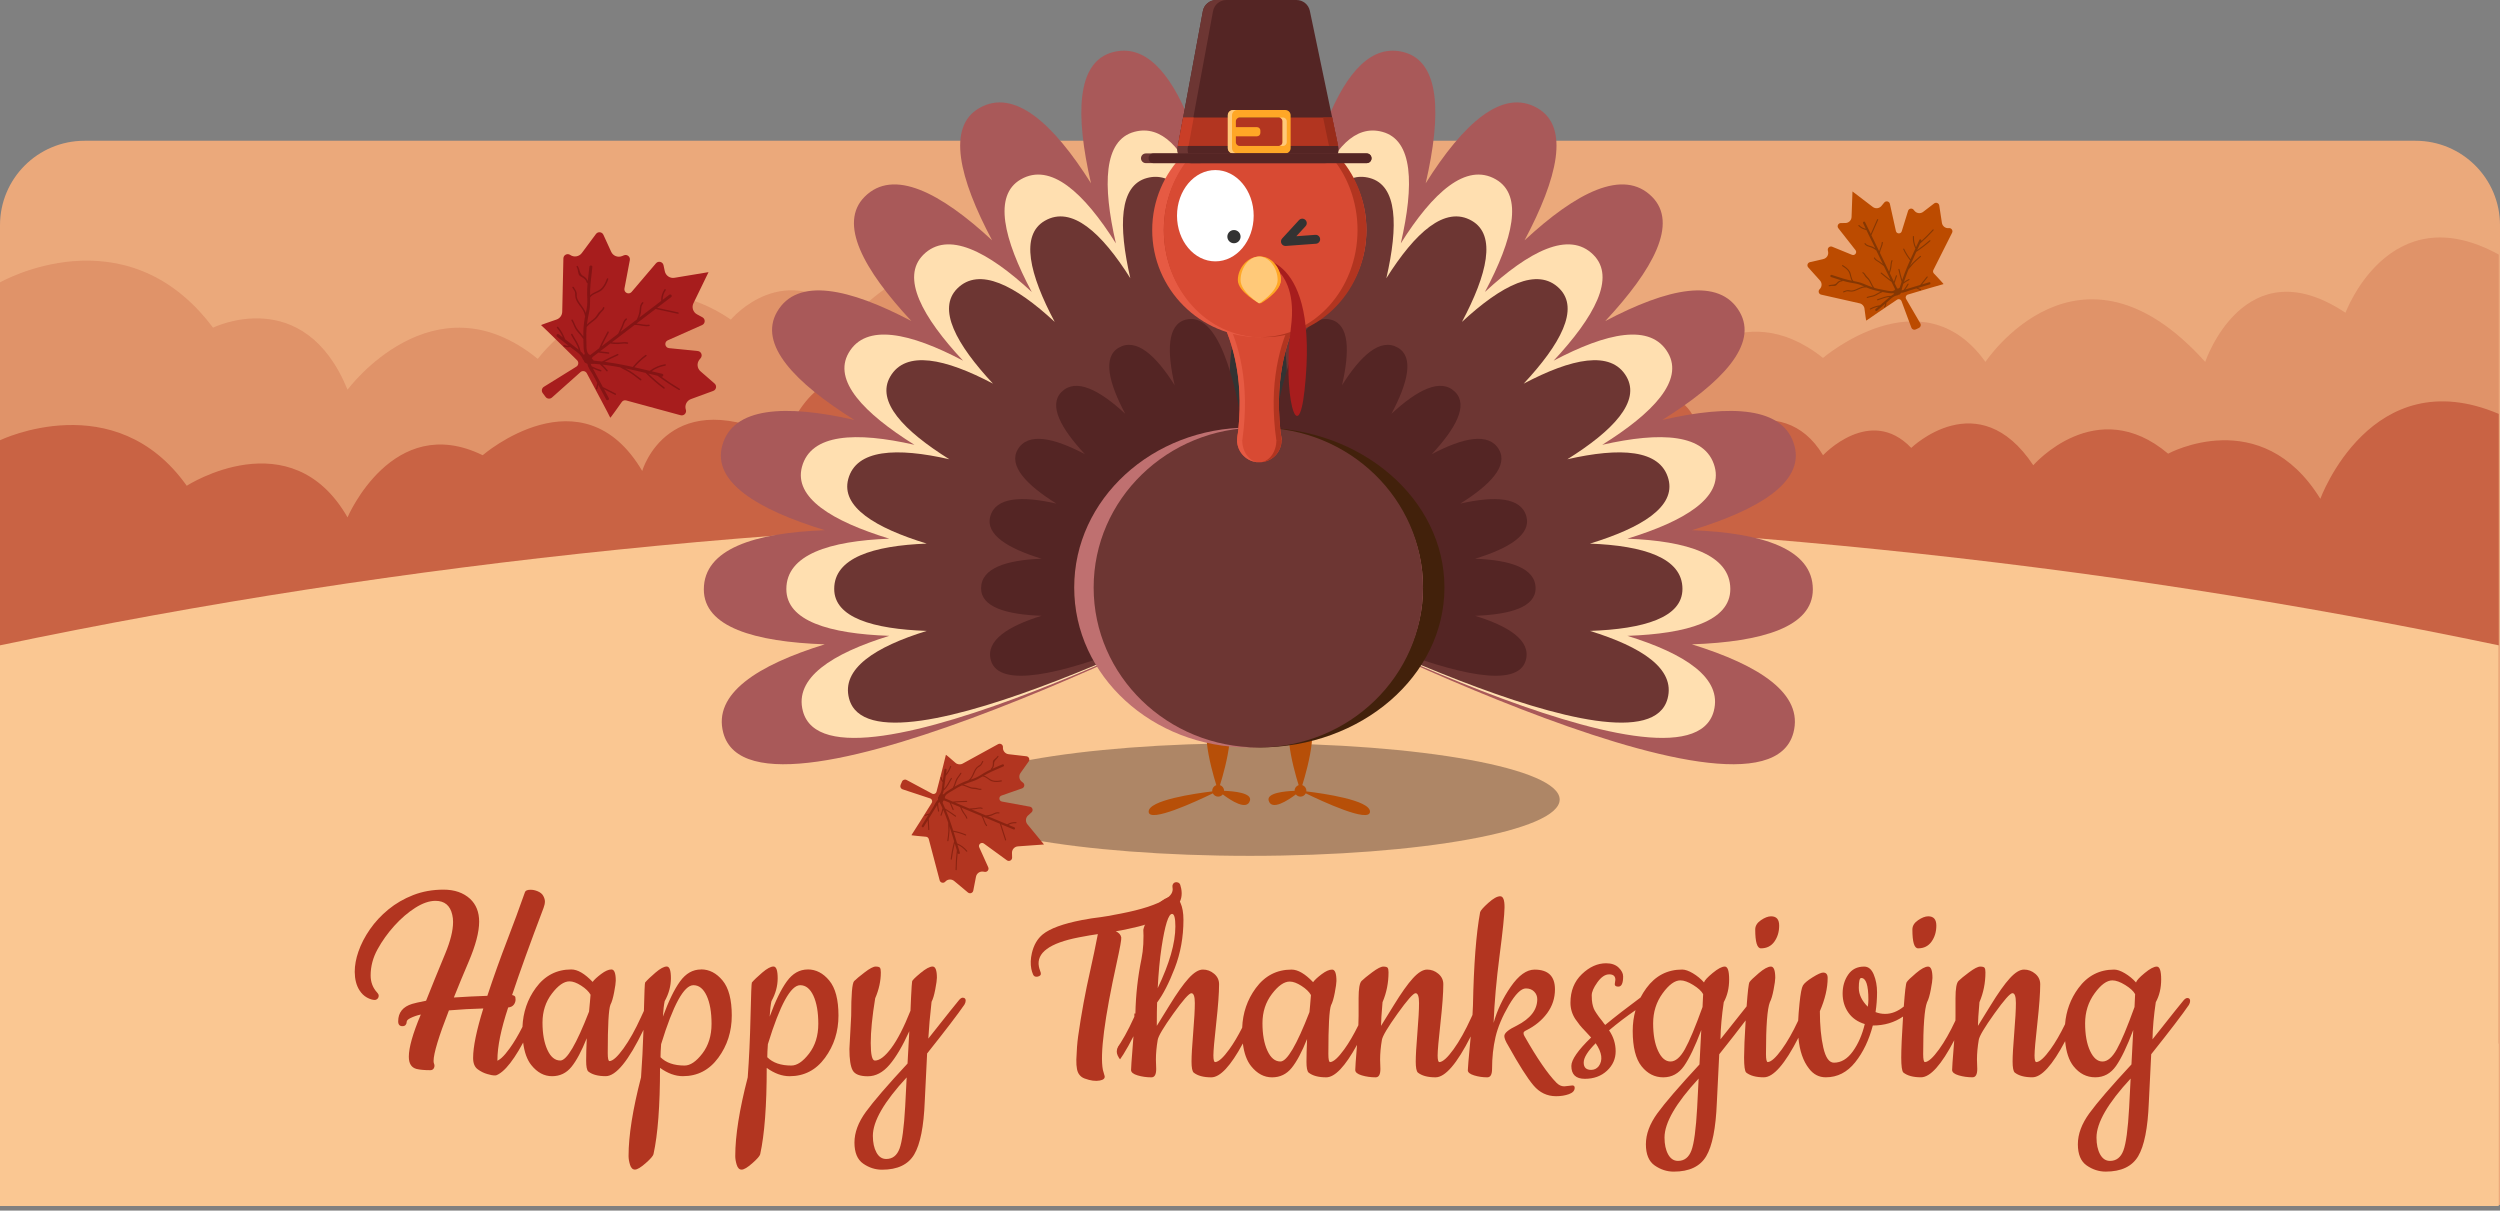 <?xml version="1.0" encoding="UTF-8"?>
<svg width="444px" height="215px" viewBox="0 0 444 215" version="1.1" xmlns="http://www.w3.org/2000/svg" xmlns:xlink="http://www.w3.org/1999/xlink">
    <rect x="0" y="0" width="444" height="215" fill="#808080" stroke="none"/>
    <title>Head</title>
    <g id="Page-1" stroke="none" stroke-width="1" fill="none" fill-rule="evenodd">
        <g id="Happy-Thanksgiving-Popup-Validation" transform="translate(-107, -35)">
            <g id="Head" transform="translate(107, 35)">
                <path d="M15,25 L429,25 C437.284,25 444,31.716 444,40 L444,214 L444,214 L0,214 L0,40 C-1.01453063e-15,31.716 6.716,25 15,25 Z" id="Rectangle" fill="#EBA97B"></path>
                <g id="Group" transform="translate(0, 34)">
                    <g>
                        <path d="M0,16.154 C0,16.154 22.258,3.409 37.832,24.196 C37.832,24.196 53.963,16.248 61.721,35.208 C61.721,35.208 76.956,14.637 95.505,29.734 C95.505,29.734 110.623,9.653 129.801,22.762 C129.801,22.762 139.477,11.182 151.242,22.567 C151.242,22.567 169.19,1.201 188.182,19.769 C188.182,19.769 201.122,6.453 211.582,20.89 C211.582,20.89 226.921,0.88 240.785,21.227 C240.785,21.227 250.905,12.007 257.092,22.39 C257.092,22.39 269.988,13.632 277.47,26.091 C277.47,26.091 291.023,19.174 297.582,31.98 C297.582,31.98 309,17.823 323.769,29.57 C323.769,29.57 341.367,14.501 352.613,30.275 C352.613,30.275 369.186,5.262 391.647,30.275 C391.647,30.275 398.595,9.571 416.561,21.549 C416.561,21.549 424.334,0.513 443.774,11.209 L443.774,151.338 L0,151.338 L0,16.152 L0,16.154 Z" id="Path" fill-opacity="0.195" fill="#B23520" fill-rule="nonzero"></path>
                        <g id="Group-7" transform="translate(321, 0)">
                            <path d="M15.909,19.227 C14.403,20.239 10.491,22.874 10.451,22.941 C10.418,22.997 10.243,21.688 10.13,20.811 C10.07,20.349 9.73,19.974 9.275,19.871 L2.438,18.328 C1.995,18.228 1.842,17.673 2.171,17.359 C2.605,16.945 2.63,16.262 2.23,15.816 L0.147,13.496 C-0.144,13.173 0.019,12.658 0.442,12.56 L2.835,12.002 C3.418,11.867 3.787,11.296 3.672,10.71 L3.622,10.456 C3.534,10.011 3.978,9.647 4.397,9.818 L7.91,11.252 C8.413,11.456 8.867,10.876 8.549,10.437 L5.49,6.536 C5.197,6.164 5.461,5.618 5.934,5.614 L6.738,5.608 C7.331,5.603 7.816,5.132 7.837,4.539 L8,2.84217094e-14 L8,2.84217094e-14 L11.611,2.756 C12.082,3.116 12.754,3.04 13.134,2.585 L13.65,1.967 C13.954,1.604 14.542,1.747 14.645,2.209 L15.717,7.05 C15.853,7.574 16.59,7.59 16.75,7.073 L17.874,3.448 C18.008,3.015 18.57,2.904 18.858,3.254 L19.022,3.454 C19.403,3.914 20.078,3.991 20.552,3.628 L22.502,2.132 C22.846,1.868 23.349,2.07 23.413,2.498 L23.883,5.581 C23.973,6.174 24.518,6.587 25.114,6.514 C25.565,6.459 25.896,6.929 25.693,7.336 L22.366,13.955 C22.264,14.158 22.299,14.402 22.456,14.566 C23.008,15.151 24.246,16.467 24.171,16.456 C24.094,16.444 19.574,17.795 17.837,18.316 C17.498,18.417 17.347,18.812 17.533,19.113 L20.054,23.436 C20.222,23.725 20.107,24.096 19.805,24.239 L19.237,24.508 C18.934,24.651 18.574,24.505 18.458,24.191 L16.718,19.499 C16.603,19.164 16.202,19.029 15.909,19.227" id="Fill-36" fill="#BC4B00"></path>
                            <path d="M3.81,16.673 C4.291,16.48 4.87,16.668 5.216,16.235 C5.422,15.978 5.688,15.839 5.995,15.783 C5.394,15.597 4.797,15.389 4.202,15.202 C3.958,15.125 4.072,14.747 4.315,14.823 C5.275,15.125 6.234,15.469 7.213,15.708 C7.438,15.764 7.662,15.81 7.886,15.854 C7.776,15.686 7.702,15.488 7.648,15.277 C7.539,14.853 7.478,14.44 7.195,14.085 C6.923,13.744 6.557,13.482 6.187,13.256 C6.08,13.189 6.182,13.02 6.291,13.087 C6.763,13.377 7.262,13.741 7.538,14.236 C7.814,14.732 7.752,15.517 8.182,15.912 C8.784,16.029 9.379,16.15 9.965,16.398 C10.499,16.625 11.024,16.84 11.563,17.021 C11.315,16.658 11.144,16.2 10.93,15.852 C10.758,15.576 10.536,15.436 10.333,15.198 C10.136,14.968 10.082,14.667 9.797,14.513 C9.685,14.453 9.787,14.284 9.899,14.344 C10.078,14.441 10.174,14.571 10.28,14.741 C10.466,15.04 10.696,15.22 10.918,15.484 C11.314,15.956 11.475,16.684 11.902,17.13 C12.134,17.2 12.368,17.263 12.61,17.317 C13.058,17.418 13.51,17.499 13.965,17.576 C14.453,17.658 15.258,17.91 15.581,17.4 L15.216,16.647 C15.195,16.631 15.182,16.607 15.182,16.578 L14.934,16.066 C14.27,15.613 13.661,15.068 13.034,14.566 C12.934,14.486 13.078,14.35 13.176,14.429 C13.701,14.849 14.213,15.299 14.757,15.698 C14.362,14.883 13.968,14.069 13.573,13.254 C13.266,13.044 13.002,12.795 12.683,12.587 C12.347,12.367 12.005,12.237 11.81,11.866 C11.75,11.753 11.923,11.659 11.982,11.772 C12.198,12.181 12.677,12.314 13.019,12.59 C13.149,12.694 13.27,12.794 13.397,12.889 L12.213,10.446 C12.194,10.447 12.174,10.444 12.154,10.428 C11.768,10.128 11.403,9.952 10.933,9.821 C10.61,9.732 10.338,9.602 10.146,9.32 C10.074,9.215 10.248,9.122 10.32,9.226 C10.579,9.607 11.048,9.616 11.442,9.76 C11.662,9.84 11.858,9.963 12.045,10.099 C11.518,9.012 10.99,7.924 10.464,6.837 C10.448,6.843 10.429,6.846 10.408,6.842 C9.891,6.747 9.43,6.497 9.064,6.121 C8.976,6.029 9.118,5.893 9.208,5.984 C9.526,6.313 9.92,6.53 10.365,6.63 C10.205,6.301 10.045,5.972 9.886,5.643 C9.776,5.415 10.122,5.226 10.234,5.456 L11.246,7.548 C11.624,6.689 12.002,5.83 12.379,4.972 C12.429,4.857 12.619,4.912 12.568,5.028 C12.165,5.945 11.762,6.862 11.36,7.78 L12.734,10.617 C12.875,10.091 13.174,9.608 13.198,9.053 C13.205,8.926 13.402,8.932 13.397,9.06 C13.366,9.715 12.96,10.267 12.874,10.906 L14.502,14.267 C14.621,13.916 14.706,13.556 14.744,13.184 C14.779,12.855 14.795,12.544 14.936,12.24 C14.989,12.125 15.158,12.229 15.104,12.343 C14.933,12.713 14.96,13.142 14.894,13.538 C14.838,13.874 14.744,14.199 14.624,14.517 C14.867,15.022 15.112,15.526 15.357,16.03 C15.474,15.672 15.592,15.312 15.71,14.954 C15.75,14.833 15.939,14.889 15.899,15.01 C15.76,15.435 15.619,15.861 15.48,16.286 C15.624,16.581 15.766,16.877 15.909,17.172 C15.965,17.178 16.016,17.208 16.048,17.276 L16.053,17.286 L16.061,17.287 C16.069,17.284 16.053,17.291 16.088,17.282 C16.149,17.267 16.203,17.201 16.246,17.16 C16.29,17.118 16.339,17.102 16.386,17.105 C16.491,16.743 16.624,16.339 16.723,16.044 C16.507,15.325 16.317,14.601 16.154,13.868 C16.126,13.744 16.318,13.7 16.347,13.824 C16.488,14.461 16.651,15.092 16.834,15.719 C16.846,15.678 16.858,15.648 16.862,15.632 C17.139,14.816 17.456,14.014 17.792,13.221 C17.931,12.892 18.075,12.564 18.221,12.236 C17.739,11.634 17.338,10.988 17.011,10.289 C16.957,10.174 17.13,10.08 17.184,10.195 C17.491,10.852 17.864,11.461 18.309,12.031 C18.59,11.401 18.878,10.774 19.17,10.147 C18.845,9.474 18.693,8.755 18.718,8.005 C18.723,7.878 18.92,7.884 18.915,8.011 C18.893,8.678 19.013,9.312 19.277,9.915 C19.48,9.477 19.685,9.039 19.886,8.601 C19.992,8.371 20.326,8.577 20.224,8.804 C20.934,8.153 21.614,7.472 22.261,6.757 C22.347,6.663 22.483,6.806 22.398,6.9 C21.645,7.732 20.848,8.521 20.01,9.268 C19.835,9.645 19.659,10.021 19.485,10.398 C20.253,9.874 20.987,9.303 21.685,8.684 C21.779,8.6 21.917,8.743 21.822,8.827 C21.035,9.525 20.202,10.162 19.326,10.742 C18.941,11.574 18.562,12.409 18.205,13.253 C18.357,13.056 18.509,12.856 18.688,12.671 C19.099,12.244 19.568,11.864 20.008,11.466 C20.102,11.381 20.24,11.524 20.146,11.609 C19.707,12.005 19.229,12.382 18.824,12.813 C18.499,13.16 18.27,13.532 17.952,13.857 C17.878,14.04 17.803,14.223 17.731,14.408 C17.517,14.957 17.317,15.514 17.134,16.075 C17.405,15.883 17.688,15.71 17.987,15.56 C18.101,15.503 18.195,15.676 18.082,15.734 C17.707,15.921 17.358,16.143 17.029,16.399 C16.957,16.633 16.888,16.868 16.822,17.104 C16.794,17.21 16.765,17.388 16.723,17.576 C16.813,17.562 16.941,17.531 17.077,17.494 L17.094,17.46 C17.358,17.128 17.59,16.775 17.792,16.401 C17.853,16.289 18.021,16.392 17.962,16.504 C17.79,16.82 17.597,17.12 17.381,17.407 C17.563,17.353 17.717,17.303 17.765,17.289 C18.194,17.16 18.621,17.031 19.05,16.902 C19.376,16.804 19.701,16.705 20.027,16.607 C20.414,16.117 20.802,15.626 21.189,15.136 C21.267,15.037 21.437,15.139 21.358,15.238 C21.024,15.662 20.69,16.085 20.355,16.508 C20.776,16.381 21.198,16.254 21.621,16.127 C21.864,16.053 21.952,16.438 21.709,16.512 C21.018,16.72 20.326,16.929 19.634,17.137 C19.795,17.214 19.958,17.288 20.125,17.354 C20.243,17.401 20.187,17.591 20.069,17.544 C19.835,17.45 19.605,17.346 19.379,17.233 L19.358,17.22 C18.949,17.344 18.539,17.468 18.128,17.591 C17.837,17.679 17.13,18.021 16.658,17.992 C16.621,18.038 16.581,18.083 16.536,18.124 C16.442,18.288 16.312,18.388 16.126,18.346 C16.109,18.402 16.064,18.447 15.982,18.455 C15.243,18.533 14.667,19.212 14.13,19.673 C14.094,19.703 14.059,19.732 14.026,19.762 C14.032,20.051 13.949,20.333 13.787,20.573 C13.717,20.679 13.549,20.576 13.619,20.47 C13.728,20.307 13.794,20.128 13.818,19.94 C13.333,20.355 12.85,20.77 12.365,21.185 C12.171,21.35 11.898,21.066 12.091,20.9 C12.261,20.755 12.43,20.61 12.598,20.465 C12.117,20.564 11.658,20.73 11.218,20.968 C11.106,21.028 11.013,20.855 11.125,20.794 C11.678,20.494 12.264,20.3 12.89,20.213 L12.893,20.213 C13.312,19.854 13.731,19.495 14.15,19.135 C14.298,19.009 14.445,18.875 14.597,18.746 C13.853,18.781 13.179,19.132 12.47,19.338 C12.349,19.373 12.304,19.181 12.426,19.145 C13.213,18.917 13.954,18.521 14.792,18.546 C14.808,18.546 14.821,18.55 14.832,18.555 C15.016,18.414 15.208,18.287 15.418,18.198 L15.418,18.173 C15.357,18.168 15.301,18.138 15.267,18.075 L15.262,18.063 C14.816,18.154 14.277,18.026 13.851,17.954 C13.682,17.926 13.51,17.895 13.339,17.864 C13.33,17.874 13.317,17.884 13.299,17.889 C12.797,18.062 12.398,18.391 11.917,18.585 C11.52,18.746 11.075,18.752 10.67,18.914 C10.554,18.96 10.458,18.787 10.576,18.74 C11.016,18.565 11.539,18.56 11.955,18.348 C12.312,18.166 12.635,17.958 12.998,17.799 C12.186,17.638 11.384,17.432 10.618,17.11 C10.56,17.086 10.502,17.061 10.445,17.036 C10.429,17.049 10.408,17.057 10.381,17.055 C9.622,17 9.034,17.489 8.341,17.704 C8.053,17.794 7.805,17.809 7.507,17.776 C7.357,17.759 7.189,17.698 7.035,17.723 C6.845,17.753 6.637,17.879 6.446,17.936 C6.325,17.973 6.28,17.78 6.402,17.744 C6.714,17.651 6.955,17.499 7.285,17.524 C7.462,17.537 7.627,17.608 7.81,17.604 C8.051,17.599 8.277,17.524 8.499,17.437 C9.029,17.231 9.501,16.928 10.056,16.865 C9.758,16.735 9.461,16.608 9.15,16.51 C8.645,16.351 8.12,16.289 7.6,16.193 C7.15,16.111 6.704,15.995 6.261,15.864 C6.254,15.908 6.224,15.951 6.166,15.956 C5.726,15.992 5.56,16.197 5.27,16.5 C5.194,16.58 5.17,16.65 5.066,16.705 C4.731,16.88 4.27,16.7 3.902,16.847 C3.787,16.893 3.691,16.72 3.81,16.673" id="Fill-37" fill="#853703"></path>
                        </g>
                        <path d="M0,44.19 C0,44.19 20.418,34.316 33.164,52.271 C33.164,52.271 51.667,40.351 61.721,57.883 C61.721,57.883 69.729,39.016 85.722,46.848 C85.722,46.848 103.403,31.565 114.058,49.64 C114.058,49.64 118.7,33.546 139.417,44.183 C139.417,44.183 144.436,27.446 157.563,35.066 C157.563,35.066 175.942,13.811 193.308,40.744 C193.308,40.744 205.509,25.705 216.089,44.192 C216.089,44.192 229.857,31.664 241.757,45.548 C241.757,45.548 258.015,22.472 274.08,40.451 C274.08,40.451 279.148,29.854 290.142,37.895 C290.142,37.895 299.941,31.937 302.095,44.192 C302.095,44.192 316.418,34.52 323.772,46.851 C323.772,46.851 332.124,37.895 339.437,45.548 C339.437,45.548 351.366,33.961 361.111,48.63 C361.111,48.63 372.272,35.774 385.06,46.573 C385.06,46.573 401.595,37.56 412.092,54.588 C412.092,54.588 421.11,29.885 443.778,39.506 L443.778,151.343 L0,151.343 L0,44.192 L0,44.19 Z" id="Path" fill-opacity="0.505" fill="#B23520" fill-rule="nonzero"></path>
                        <g id="Group-6" transform="translate(111.5, 25) rotate(-30) translate(-111.5, -25) translate(93, 7)">
                            <path d="M8.205,17.808 C7.554,15.443 5.857,9.296 5.788,9.215 C5.732,9.149 7.484,9.487 8.657,9.72 C9.275,9.842 9.903,9.566 10.229,9.028 L15.145,0.927 C15.464,0.401 16.241,0.442 16.502,1 L16.502,1 C16.845,1.734 17.71,2.061 18.454,1.739 L22.323,0.065 C22.861,-0.168 23.452,0.261 23.396,0.845 L23.082,4.153 C23.006,4.956 23.58,5.676 24.38,5.78 L24.726,5.826 C25.334,5.905 25.611,6.628 25.211,7.093 L21.864,10.981 C21.387,11.536 21.935,12.369 22.634,12.15 L28.949,9.903 C29.552,9.689 30.139,10.26 29.94,10.869 L29.602,11.903 C29.353,12.665 29.749,13.489 30.5,13.771 L36.249,15.929 L36.249,15.929 L31.165,19.374 C30.501,19.824 30.309,20.717 30.73,21.4 L31.301,22.326 C31.636,22.872 31.2,23.565 30.563,23.497 L23.897,22.792 C23.167,22.742 22.829,23.681 23.423,24.108 L27.587,27.105 C28.085,27.463 27.985,28.231 27.413,28.45 L27.086,28.576 C26.333,28.865 25.944,29.698 26.206,30.461 L27.286,33.604 C27.477,34.159 27.003,34.715 26.425,34.614 L22.272,33.892 C21.473,33.753 20.709,34.274 20.547,35.068 C20.424,35.671 19.678,35.893 19.245,35.457 L12.189,28.349 C11.973,28.132 11.645,28.073 11.367,28.202 C10.381,28.659 8.161,29.681 8.208,29.59 C8.256,29.495 8.466,23.121 8.545,20.67 C8.561,20.192 8.119,19.83 7.653,19.939 L1.028,21.313 C0.585,21.405 0.159,21.098 0.106,20.649 L0.005,19.804 C-0.048,19.355 0.295,18.957 0.747,18.943 L7.509,18.728 C7.987,18.724 8.332,18.269 8.205,17.808" id="Fill-32" fill="#A71D1D"></path>
                            <path d="M16.677,3.395 C16.717,4.097 16.228,4.758 16.634,5.387 C16.875,5.761 16.938,6.162 16.878,6.58 C17.376,5.888 17.899,5.213 18.394,4.53 C18.597,4.252 19.033,4.558 18.831,4.837 C18.031,5.939 17.178,7.019 16.451,8.171 C16.284,8.437 16.127,8.706 15.974,8.974 C16.237,8.904 16.523,8.894 16.817,8.915 C17.407,8.958 17.963,9.057 18.54,8.847 C19.094,8.645 19.587,8.287 20.036,7.912 C20.168,7.802 20.34,8.006 20.208,8.116 C19.632,8.598 18.952,9.081 18.199,9.221 C17.445,9.362 16.465,8.946 15.774,9.327 C15.365,10.049 14.954,10.76 14.385,11.403 C13.864,11.99 13.363,12.57 12.899,13.185 C13.471,13.023 14.132,13.001 14.67,12.874 C15.098,12.773 15.373,12.548 15.765,12.39 C16.145,12.238 16.554,12.297 16.873,11.997 C16.999,11.88 17.171,12.085 17.046,12.202 C16.845,12.39 16.637,12.457 16.373,12.52 C15.911,12.629 15.581,12.848 15.147,13.018 C14.372,13.323 13.369,13.216 12.614,13.573 C12.425,13.84 12.243,14.113 12.071,14.399 C11.749,14.931 11.45,15.477 11.157,16.025 C10.841,16.615 10.173,17.54 10.688,18.173 L11.809,18.029 C11.839,18.009 11.875,18.003 11.912,18.015 L12.675,17.917 C13.541,17.26 14.502,16.712 15.415,16.125 C15.56,16.032 15.672,16.275 15.529,16.367 C14.766,16.857 13.968,17.322 13.224,17.847 C14.438,17.691 15.651,17.535 16.865,17.379 C17.267,17.075 17.699,16.843 18.103,16.525 C18.529,16.188 18.843,15.805 19.402,15.715 C19.572,15.687 19.618,15.95 19.448,15.978 C18.832,16.078 18.455,16.635 17.953,16.956 C17.766,17.076 17.585,17.19 17.408,17.309 L21.049,16.842 C21.055,16.817 21.068,16.794 21.097,16.775 C21.647,16.408 22.03,16.017 22.4,15.469 C22.653,15.093 22.937,14.801 23.38,14.676 C23.545,14.629 23.59,14.893 23.426,14.939 C22.826,15.109 22.613,15.705 22.259,16.148 C22.062,16.396 21.821,16.594 21.566,16.775 C23.186,16.567 24.806,16.359 26.426,16.151 C26.425,16.127 26.43,16.102 26.444,16.077 C26.788,15.455 27.306,14.972 27.946,14.665 C28.101,14.59 28.215,14.832 28.06,14.906 C27.5,15.175 27.054,15.586 26.734,16.112 C27.225,16.049 27.715,15.986 28.205,15.923 C28.545,15.879 28.638,16.405 28.296,16.449 L25.179,16.849 C26.117,17.702 27.056,18.554 27.995,19.407 C28.121,19.521 27.968,19.741 27.841,19.625 C26.839,18.715 25.836,17.804 24.833,16.894 L20.605,17.437 C21.219,17.844 21.711,18.435 22.411,18.704 C22.571,18.766 22.479,19.017 22.318,18.955 C21.491,18.636 20.958,17.877 20.176,17.492 L15.167,18.135 C15.567,18.439 15.992,18.701 16.452,18.911 C16.859,19.096 17.249,19.251 17.579,19.562 C17.704,19.68 17.498,19.851 17.375,19.734 C16.974,19.355 16.413,19.206 15.934,18.951 C15.527,18.735 15.15,18.474 14.795,18.183 C14.043,18.28 13.292,18.376 12.54,18.473 C12.949,18.778 13.359,19.083 13.768,19.389 C13.906,19.492 13.753,19.71 13.615,19.607 C13.129,19.245 12.644,18.883 12.159,18.522 C11.719,18.578 11.279,18.635 10.839,18.691 C10.808,18.759 10.747,18.812 10.647,18.823 L10.631,18.826 L10.627,18.835 C10.627,18.847 10.625,18.823 10.621,18.873 C10.614,18.958 10.676,19.055 10.71,19.127 C10.745,19.202 10.744,19.272 10.72,19.33 C11.139,19.622 11.6,19.965 11.936,20.219 C12.95,20.25 13.96,20.318 14.969,20.424 C15.139,20.442 15.114,20.708 14.943,20.69 C14.065,20.597 13.186,20.535 12.305,20.499 C12.351,20.535 12.386,20.561 12.404,20.575 C13.33,21.28 14.223,22.029 15.095,22.801 C15.457,23.121 15.816,23.447 16.174,23.774 C17.152,23.417 18.153,23.178 19.189,23.06 C19.359,23.04 19.406,23.303 19.235,23.323 C18.261,23.434 17.319,23.65 16.398,23.976 C17.085,24.607 17.765,25.247 18.443,25.888 C19.445,25.762 20.433,25.874 21.384,26.23 C21.544,26.29 21.452,26.541 21.29,26.48 C20.445,26.164 19.581,26.046 18.695,26.126 C19.169,26.575 19.643,27.024 20.117,27.471 C20.367,27.706 19.959,28.046 19.712,27.818 C20.242,29.007 20.823,30.171 21.461,31.308 C21.545,31.458 21.303,31.571 21.219,31.422 C20.476,30.098 19.806,28.738 19.209,27.342 C18.801,26.957 18.394,26.57 17.986,26.184 C18.328,27.395 18.745,28.581 19.238,29.741 C19.305,29.899 19.064,30.013 18.996,29.855 C18.44,28.546 17.98,27.205 17.614,25.833 C16.712,24.982 15.805,24.137 14.877,23.316 C15.063,23.597 15.254,23.877 15.416,24.187 C15.786,24.898 16.071,25.662 16.392,26.397 C16.46,26.554 16.219,26.669 16.15,26.511 C15.831,25.779 15.553,25.004 15.174,24.301 C14.87,23.735 14.49,23.282 14.21,22.734 C14.008,22.56 13.805,22.386 13.6,22.214 C12.988,21.702 12.36,21.207 11.719,20.732 C11.849,21.162 11.949,21.6 12.013,22.048 C12.037,22.218 11.774,22.264 11.75,22.094 C11.669,21.534 11.536,20.991 11.349,20.458 C11.08,20.265 10.809,20.076 10.534,19.891 C10.41,19.808 10.195,19.696 9.972,19.562 C9.951,19.683 9.935,19.859 9.924,20.049 C9.937,20.057 9.95,20.069 9.961,20.086 C10.273,20.568 10.625,21.017 11.018,21.436 C11.136,21.562 10.931,21.733 10.814,21.609 C10.482,21.254 10.18,20.876 9.905,20.476 C9.897,20.733 9.894,20.952 9.892,21.019 C9.873,21.624 9.855,22.228 9.836,22.833 C9.822,23.293 9.808,23.752 9.794,24.211 C10.257,24.919 10.719,25.626 11.181,26.334 C11.274,26.476 11.071,26.65 10.977,26.506 C10.578,25.896 10.179,25.285 9.78,24.674 C9.762,25.27 9.744,25.866 9.725,26.462 C9.715,26.805 9.183,26.753 9.194,26.41 C9.224,25.434 9.253,24.457 9.283,23.481 C9.115,23.655 8.951,23.833 8.794,24.017 C8.683,24.147 8.464,23.994 8.576,23.863 C8.797,23.603 9.028,23.353 9.27,23.112 L9.295,23.092 C9.313,22.513 9.331,21.935 9.348,21.356 C9.361,20.945 9.226,19.891 9.467,19.297 C9.423,19.231 9.383,19.161 9.349,19.086 C9.18,18.895 9.107,18.685 9.241,18.464 C9.177,18.419 9.138,18.341 9.162,18.234 C9.38,17.252 8.757,16.222 8.398,15.336 C8.375,15.278 8.351,15.221 8.328,15.163 C7.956,15.047 7.63,14.821 7.391,14.511 C7.286,14.375 7.49,14.202 7.595,14.338 C7.757,14.549 7.958,14.71 8.19,14.821 C7.865,14.022 7.541,13.223 7.217,12.423 C7.089,12.105 7.571,11.876 7.701,12.195 C7.814,12.474 7.927,12.754 8.04,13.033 C8.12,12.372 8.104,11.712 7.989,11.047 C7.959,10.878 8.222,10.832 8.252,11.001 C8.398,11.841 8.395,12.675 8.238,13.514 L8.237,13.518 C8.517,14.209 8.797,14.901 9.078,15.593 C9.176,15.835 9.285,16.082 9.385,16.331 C9.66,15.364 9.499,14.349 9.54,13.353 C9.547,13.181 9.813,13.207 9.806,13.378 C9.76,14.485 9.949,15.605 9.557,16.669 C9.55,16.688 9.54,16.703 9.529,16.716 C9.631,17.012 9.711,17.314 9.734,17.621 L9.767,17.63 C9.8,17.555 9.862,17.496 9.957,17.48 L9.974,17.479 C10.05,16.868 10.445,16.232 10.72,15.717 C10.83,15.511 10.943,15.305 11.056,15.1 C11.047,15.082 11.041,15.061 11.041,15.038 C11.035,14.319 10.785,13.668 10.742,12.967 C10.707,12.388 10.89,11.816 10.857,11.227 C10.848,11.057 11.111,11.01 11.12,11.181 C11.156,11.82 10.936,12.494 11.03,13.117 C11.11,13.654 11.237,14.157 11.286,14.69 C11.841,13.718 12.45,12.78 13.192,11.935 C13.247,11.871 13.304,11.808 13.36,11.745 C13.35,11.72 13.35,11.689 13.364,11.656 C13.76,10.707 13.386,9.74 13.408,8.761 C13.417,8.354 13.504,8.028 13.674,7.662 C13.761,7.476 13.91,7.286 13.945,7.079 C13.989,6.822 13.916,6.501 13.925,6.233 C13.93,6.061 14.196,6.087 14.19,6.258 C14.176,6.697 14.266,7.072 14.093,7.485 C14,7.706 13.838,7.888 13.765,8.123 C13.668,8.435 13.667,8.756 13.682,9.078 C13.719,9.845 13.904,10.582 13.746,11.32 C14.041,10.995 14.333,10.667 14.591,10.312 C15.012,9.733 15.317,9.085 15.663,8.461 C15.963,7.919 16.303,7.397 16.661,6.886 C16.607,6.858 16.565,6.799 16.583,6.725 C16.726,6.145 16.535,5.843 16.27,5.342 C16.201,5.21 16.121,5.148 16.096,4.991 C16.015,4.489 16.445,3.975 16.414,3.441 C16.404,3.271 16.667,3.223 16.677,3.395" id="Fill-33" fill="#841414"></path>
                        </g>
                    </g>
                    <g transform="translate(0, 57.928)">
                        <path d="M443.778,22.684 C299.524,-7.561 144.255,-7.561 0,22.684 L0,122.253 L443.778,122.253 L443.778,22.684 Z" id="Path" fill="#FAC792" fill-rule="nonzero"></path>
                        <ellipse id="Oval" fill="#3E2723" fill-rule="nonzero" opacity="0.4" style="mix-blend-mode: soft-light;" cx="222" cy="50.072" rx="55" ry="10"></ellipse>
                        <g id="Group-6-Copy" transform="translate(173.061, 52.588) rotate(30) translate(-173.061, -52.588) translate(159.061, 39.088)">
                            <path d="M6.209,13.476 C5.717,11.687 4.432,7.035 4.38,6.974 C4.337,6.923 5.664,7.179 6.551,7.355 C7.019,7.448 7.494,7.239 7.741,6.832 L11.461,0.701 C11.702,0.303 12.29,0.335 12.488,0.757 L12.488,0.757 C12.748,1.312 13.402,1.56 13.965,1.316 L16.893,0.049 C17.3,-0.127 17.747,0.198 17.705,0.639 L17.468,3.143 C17.41,3.751 17.844,4.295 18.45,4.374 L18.712,4.409 C19.172,4.469 19.381,5.016 19.079,5.368 L16.546,8.31 C16.184,8.73 16.6,9.361 17.128,9.195 L21.907,7.494 C22.364,7.332 22.808,7.765 22.657,8.225 L22.402,9.008 C22.213,9.585 22.513,10.208 23.081,10.421 L27.432,12.055 L27.432,12.055 L23.585,14.662 C23.082,15.002 22.937,15.678 23.255,16.195 L23.687,16.896 C23.941,17.308 23.61,17.833 23.129,17.782 L18.084,17.248 C17.532,17.21 17.276,17.921 17.725,18.244 L20.877,20.512 C21.253,20.783 21.178,21.364 20.745,21.53 L20.498,21.625 C19.928,21.843 19.633,22.474 19.832,23.052 L20.649,25.43 C20.793,25.85 20.434,26.271 19.997,26.194 L16.854,25.648 C16.25,25.543 15.672,25.937 15.549,26.538 C15.456,26.994 14.892,27.163 14.563,26.832 L9.224,21.454 C9.061,21.289 8.812,21.244 8.602,21.342 C7.856,21.688 6.176,22.461 6.211,22.392 C6.247,22.321 6.407,17.497 6.466,15.642 C6.478,15.281 6.144,15.007 5.792,15.089 L0.778,16.129 C0.443,16.199 0.12,15.966 0.08,15.627 L0.004,14.987 C-0.036,14.647 0.223,14.346 0.565,14.335 L5.683,14.172 C6.045,14.17 6.305,13.825 6.209,13.476" id="Fill-32" fill="#B23520"></path>
                            <path d="M12.62,2.569 C12.651,3.1 12.281,3.6 12.588,4.077 C12.77,4.359 12.818,4.663 12.773,4.98 C13.149,4.456 13.545,3.945 13.92,3.428 C14.073,3.217 14.404,3.45 14.251,3.661 C13.645,4.494 13,5.312 12.45,6.184 C12.323,6.385 12.204,6.588 12.089,6.791 C12.288,6.738 12.504,6.731 12.726,6.747 C13.173,6.779 13.594,6.854 14.03,6.695 C14.449,6.542 14.823,6.272 15.162,5.988 C15.262,5.904 15.392,6.058 15.293,6.142 C14.857,6.507 14.342,6.872 13.772,6.978 C13.201,7.085 12.46,6.77 11.937,7.058 C11.627,7.605 11.317,8.143 10.886,8.629 C10.492,9.074 10.112,9.513 9.761,9.978 C10.194,9.855 10.695,9.838 11.102,9.743 C11.426,9.666 11.634,9.496 11.931,9.377 C12.218,9.261 12.527,9.306 12.769,9.079 C12.864,8.99 12.994,9.145 12.899,9.234 C12.748,9.376 12.59,9.427 12.39,9.474 C12.041,9.557 11.791,9.723 11.463,9.852 C10.876,10.082 10.117,10.001 9.546,10.272 C9.403,10.473 9.265,10.68 9.135,10.896 C8.891,11.299 8.665,11.712 8.443,12.127 C8.204,12.574 7.699,13.273 8.088,13.752 L8.937,13.643 C8.959,13.628 8.986,13.624 9.015,13.633 L9.592,13.559 C10.247,13.062 10.974,12.647 11.666,12.203 C11.775,12.132 11.86,12.316 11.752,12.386 C11.174,12.757 10.57,13.108 10.007,13.506 C10.926,13.388 11.844,13.27 12.763,13.152 C13.067,12.922 13.394,12.746 13.699,12.505 C14.022,12.251 14.259,11.961 14.683,11.892 C14.811,11.871 14.846,12.07 14.717,12.091 C14.251,12.167 13.966,12.588 13.586,12.831 C13.444,12.922 13.307,13.009 13.174,13.099 L15.929,12.745 C15.934,12.727 15.943,12.709 15.965,12.694 C16.382,12.417 16.672,12.121 16.951,11.707 C17.143,11.422 17.357,11.201 17.693,11.106 C17.818,11.071 17.852,11.27 17.728,11.305 C17.274,11.433 17.113,11.885 16.845,12.22 C16.695,12.408 16.513,12.557 16.32,12.695 C17.546,12.537 18.772,12.38 19.998,12.222 C19.998,12.204 20.001,12.186 20.012,12.167 C20.272,11.696 20.664,11.33 21.148,11.098 C21.266,11.041 21.352,11.224 21.234,11.281 C20.811,11.484 20.473,11.795 20.231,12.193 C20.602,12.145 20.973,12.097 21.344,12.05 C21.601,12.016 21.672,12.414 21.413,12.448 L19.054,12.751 C19.765,13.396 20.475,14.041 21.185,14.686 C21.281,14.773 21.165,14.939 21.069,14.851 C20.31,14.162 19.552,13.473 18.793,12.784 L15.593,13.195 C16.058,13.504 16.43,13.951 16.96,14.155 C17.081,14.201 17.011,14.391 16.889,14.344 C16.263,14.103 15.86,13.528 15.268,13.237 L11.478,13.724 C11.78,13.954 12.102,14.152 12.45,14.311 C12.758,14.451 13.054,14.568 13.303,14.804 C13.397,14.893 13.242,15.022 13.148,14.934 C12.845,14.647 12.42,14.535 12.058,14.341 C11.75,14.178 11.465,13.981 11.196,13.76 C10.627,13.833 10.058,13.906 9.49,13.979 C9.799,14.21 10.109,14.442 10.419,14.673 C10.523,14.75 10.407,14.916 10.303,14.838 C9.936,14.564 9.569,14.29 9.201,14.016 C8.868,14.059 8.535,14.102 8.202,14.145 C8.179,14.196 8.133,14.236 8.057,14.245 L8.045,14.247 L8.042,14.254 C8.042,14.263 8.041,14.245 8.038,14.282 C8.032,14.346 8.079,14.42 8.105,14.475 C8.132,14.531 8.13,14.584 8.112,14.628 C8.43,14.849 8.778,15.108 9.033,15.301 C9.8,15.324 10.564,15.376 11.328,15.456 C11.457,15.469 11.438,15.671 11.308,15.657 C10.644,15.587 9.979,15.54 9.312,15.513 C9.347,15.54 9.373,15.56 9.387,15.57 C10.088,16.104 10.763,16.671 11.423,17.254 C11.698,17.497 11.969,17.744 12.24,17.991 C12.98,17.721 13.737,17.54 14.522,17.45 C14.65,17.436 14.686,17.635 14.556,17.65 C13.819,17.734 13.107,17.897 12.409,18.144 C12.929,18.622 13.444,19.106 13.957,19.591 C14.715,19.496 15.463,19.581 16.182,19.85 C16.304,19.895 16.234,20.085 16.112,20.039 C15.472,19.8 14.818,19.711 14.148,19.771 C14.506,20.111 14.865,20.45 15.224,20.789 C15.413,20.967 15.104,21.224 14.917,21.051 C15.318,21.951 15.758,22.832 16.24,23.692 C16.304,23.806 16.121,23.892 16.058,23.779 C15.495,22.777 14.989,21.748 14.537,20.692 C14.228,20.4 13.92,20.107 13.611,19.815 C13.87,20.731 14.185,21.629 14.558,22.507 C14.609,22.626 14.426,22.713 14.376,22.593 C13.955,21.603 13.607,20.588 13.329,19.549 C12.647,18.906 11.961,18.266 11.258,17.645 C11.399,17.857 11.544,18.069 11.666,18.304 C11.946,18.841 12.162,19.42 12.405,19.976 C12.456,20.095 12.274,20.182 12.222,20.062 C11.98,19.508 11.769,18.922 11.483,18.39 C11.253,17.962 10.966,17.619 10.754,17.204 C10.6,17.072 10.447,16.941 10.292,16.811 C9.828,16.423 9.354,16.049 8.868,15.689 C8.967,16.015 9.042,16.346 9.091,16.685 C9.109,16.813 8.91,16.849 8.892,16.72 C8.831,16.296 8.73,15.885 8.588,15.482 C8.385,15.336 8.18,15.192 7.972,15.053 C7.878,14.99 7.715,14.905 7.546,14.803 C7.53,14.895 7.519,15.029 7.51,15.172 C7.52,15.179 7.53,15.187 7.538,15.2 C7.774,15.565 8.041,15.905 8.338,16.222 C8.427,16.317 8.272,16.447 8.184,16.352 C7.932,16.084 7.704,15.798 7.496,15.496 C7.489,15.69 7.487,15.856 7.486,15.906 C7.472,16.364 7.458,16.821 7.444,17.279 C7.433,17.627 7.423,17.975 7.412,18.322 C7.762,18.858 8.111,19.393 8.461,19.928 C8.532,20.036 8.378,20.167 8.307,20.059 C8.005,19.597 7.703,19.135 7.401,18.673 C7.387,19.123 7.374,19.574 7.36,20.025 C7.352,20.285 6.949,20.245 6.957,19.986 C6.98,19.247 7.003,18.508 7.025,17.769 C6.898,17.901 6.774,18.035 6.655,18.175 C6.571,18.273 6.405,18.158 6.49,18.059 C6.657,17.862 6.832,17.673 7.015,17.49 L7.034,17.475 C7.048,17.037 7.061,16.599 7.074,16.161 C7.084,15.85 6.982,15.053 7.164,14.604 C7.131,14.554 7.1,14.5 7.075,14.444 C6.947,14.299 6.892,14.14 6.994,13.973 C6.944,13.939 6.915,13.88 6.933,13.799 C7.099,13.056 6.627,12.276 6.355,11.605 C6.338,11.562 6.32,11.518 6.302,11.475 C6.021,11.387 5.774,11.216 5.593,10.981 C5.514,10.878 5.668,10.747 5.747,10.851 C5.87,11.01 6.022,11.132 6.198,11.216 C5.952,10.611 5.707,10.006 5.462,9.401 C5.364,9.161 5.73,8.987 5.827,9.229 C5.913,9.44 5.999,9.652 6.085,9.863 C6.145,9.362 6.133,8.863 6.045,8.36 C6.023,8.232 6.222,8.197 6.244,8.325 C6.355,8.961 6.353,9.592 6.234,10.227 L6.233,10.23 C6.445,10.753 6.658,11.277 6.87,11.8 C6.944,11.984 7.026,12.17 7.103,12.359 C7.31,11.627 7.188,10.859 7.219,10.105 C7.225,9.975 7.426,9.994 7.421,10.124 C7.386,10.962 7.529,11.809 7.233,12.614 C7.227,12.629 7.22,12.64 7.211,12.65 C7.288,12.874 7.349,13.102 7.367,13.334 L7.391,13.342 C7.416,13.285 7.463,13.24 7.535,13.228 L7.548,13.227 C7.605,12.765 7.904,12.284 8.112,11.894 C8.196,11.738 8.281,11.582 8.367,11.427 C8.36,11.413 8.355,11.398 8.355,11.38 C8.351,10.836 8.161,10.343 8.129,9.813 C8.103,9.375 8.241,8.942 8.216,8.496 C8.209,8.368 8.408,8.332 8.415,8.462 C8.442,8.945 8.276,9.455 8.347,9.927 C8.407,10.333 8.504,10.713 8.541,11.117 C8.961,10.381 9.422,9.671 9.983,9.032 C10.025,8.984 10.068,8.936 10.11,8.888 C10.103,8.869 10.103,8.846 10.113,8.82 C10.413,8.103 10.13,7.371 10.146,6.63 C10.153,6.322 10.219,6.075 10.348,5.798 C10.413,5.658 10.527,5.514 10.553,5.357 C10.586,5.162 10.531,4.92 10.537,4.717 C10.542,4.587 10.743,4.606 10.739,4.736 C10.728,5.068 10.796,5.351 10.665,5.664 C10.594,5.832 10.472,5.969 10.417,6.147 C10.343,6.383 10.342,6.626 10.354,6.87 C10.382,7.45 10.522,8.008 10.403,8.567 C10.626,8.321 10.846,8.072 11.042,7.804 C11.361,7.365 11.591,6.876 11.853,6.403 C12.08,5.992 12.337,5.598 12.608,5.211 C12.567,5.19 12.536,5.145 12.55,5.089 C12.657,4.651 12.513,4.422 12.313,4.042 C12.26,3.943 12.2,3.896 12.181,3.777 C12.119,3.397 12.445,3.008 12.421,2.604 C12.414,2.475 12.613,2.439 12.62,2.569" id="Fill-33" fill="#8A2311"></path>
                        </g>
                    </g>
                </g>
                <g id="Group-9" transform="translate(56, 152)">
                    <g id="Group" transform="translate(120, 4)">
                        <path d="M103.244,36.777 L101.809,36.936 C101.311,36.936 100.852,36.724 100.426,36.298 C98.865,34.704 96.97,31.938 94.737,28.004 C94.63,27.827 94.578,27.649 94.578,27.473 C94.578,27.296 94.737,27.137 95.056,26.994 C96.615,26.216 97.856,25.195 98.779,23.938 C99.7,22.681 100.161,21.272 100.161,19.711 C100.161,17.371 98.955,16.203 96.546,16.203 C95.128,16.203 93.719,17.212 92.319,19.233 C90.917,21.253 89.901,23.398 89.263,25.666 C89.403,22.051 89.758,18.064 90.326,13.704 C90.893,9.343 91.186,6.499 91.205,5.171 C91.221,3.842 90.964,3.176 90.433,3.176 C89.902,3.176 89.201,3.567 88.334,4.345 C87.465,5.126 86.977,5.674 86.872,5.992 C86.163,9.82 85.737,15.351 85.597,22.582 C85.583,23.036 85.557,23.593 85.514,24.25 C85.447,24.398 85.377,24.55 85.304,24.707 C84.257,27.011 83.205,28.899 82.141,30.37 C81.077,31.841 80.244,32.595 79.642,32.629 C79.43,32.629 79.323,32.229 79.323,31.432 C79.323,30.634 79.49,28.72 79.827,25.689 C80.163,22.659 80.332,20.364 80.332,18.803 C80.332,18.058 80.039,17.439 79.454,16.942 C78.869,16.447 78.205,16.197 77.46,16.197 C76.715,16.197 75.872,16.711 74.934,17.739 C73.994,18.767 72.852,20.381 71.505,22.578 C70.158,24.777 69.413,25.981 69.272,26.193 C69.272,25.415 69.36,24.013 69.538,21.992 C70.248,20.326 70.602,18.555 70.602,16.675 C70.602,16.285 70.55,16.021 70.443,15.878 C70.336,15.737 70.079,15.666 69.672,15.666 C69.265,15.666 68.608,16.004 67.705,16.675 C66.801,17.349 66.173,17.863 65.818,18.218 C65.463,18.572 65.287,19.6 65.287,21.302 L65.287,24.439 C65.287,24.901 65.272,25.45 65.244,26.086 C64.413,27.773 63.578,29.203 62.735,30.368 C61.672,31.839 60.839,32.593 60.236,32.627 C60.024,32.627 59.917,32.148 59.917,31.191 C59.917,26.229 60.077,23.341 60.396,22.525 C60.644,22.066 60.865,21.321 61.06,20.293 C61.255,19.265 61.353,18.574 61.353,18.22 C61.353,16.872 61.096,16.199 60.582,16.199 C60.068,16.199 59.447,16.475 58.72,17.023 C57.994,17.572 57.488,18.041 57.205,18.432 C55.786,16.944 54.51,16.199 53.377,16.199 C50.754,16.199 48.636,17.298 47.023,19.495 C45.516,21.55 44.713,23.889 44.614,26.514 C43.852,28.017 43.088,29.304 42.317,30.368 C41.253,31.839 40.42,32.593 39.818,32.627 C39.606,32.627 39.499,32.227 39.499,31.43 C39.499,30.632 39.666,28.719 40.004,25.687 C40.34,22.657 40.508,20.362 40.508,18.801 C40.508,18.056 40.216,17.437 39.63,16.94 C39.045,16.445 38.381,16.195 37.636,16.195 C36.891,16.195 36.049,16.709 35.111,17.737 C34.171,18.765 33.028,20.379 31.681,22.576 C30.334,24.775 29.589,25.979 29.448,26.191 C29.448,24.313 29.465,22.931 29.501,22.045 C30.565,20.629 31.61,18.589 32.638,15.931 C33.666,13.272 34.18,10.418 34.18,7.37 C34.18,6.129 34.002,5.118 33.649,4.34 C33.295,3.561 32.94,3.171 32.585,3.171 C31.805,3.171 31.043,3.454 30.298,4.021 C27.841,5.91 26.321,9.715 25.735,15.432 C25.576,15.34 25.343,15.293 25.036,15.293 C24.824,15.293 24.141,15.559 22.989,16.09 C21.837,16.621 20.782,16.976 19.826,17.154 C20.321,11.625 20.57,8.523 20.57,7.85 C20.57,6.398 20.34,5.67 19.88,5.67 C19.349,5.67 18.799,5.972 18.231,6.574 C17.664,7.176 17.326,7.816 17.221,8.488 C16.795,11.111 16.424,13.698 16.105,16.25 C15.538,15.966 14.882,15.824 14.137,15.824 C13.392,15.824 13.021,16.107 13.021,16.674 C13.128,17.773 14.068,18.499 15.839,18.854 C15.341,23.745 15.094,27.486 15.094,30.073 C15.094,32.66 15.261,34.186 15.598,34.645 C15.934,35.105 17.069,35.336 19.002,35.336 C20.749,35.336 22.848,32.902 25.304,28.038 C25.266,28.593 25.221,29.191 25.169,29.833 C24.974,32.225 24.876,33.627 24.876,34.034 C24.876,34.441 25.266,34.76 26.045,34.991 C26.824,35.221 27.64,35.336 28.492,35.336 C29.058,35.336 29.341,34.841 29.341,33.848 L29.289,32.199 C29.289,31.101 29.396,29.931 29.608,28.69 C29.715,28.017 30.636,26.467 32.373,24.038 C34.109,21.61 35.182,20.396 35.589,20.396 C35.996,20.396 36.201,20.981 36.201,22.15 C36.201,23.319 36.103,25.084 35.908,27.441 C35.713,29.799 35.615,31.499 35.615,32.546 C35.615,33.593 35.739,34.238 35.987,34.486 C36.696,35.053 37.741,35.336 39.124,35.336 C40.694,35.336 42.563,33.33 44.73,29.321 C44.946,31.051 45.433,32.392 46.193,33.341 C47.257,34.67 48.497,35.336 49.916,35.336 C51.334,35.336 52.493,34.777 53.398,33.66 C54.302,32.544 55.214,30.835 56.135,28.529 C56.064,30.231 56.028,31.585 56.028,32.597 C56.028,33.608 56.152,34.236 56.4,34.484 C57.109,35.051 58.154,35.334 59.537,35.334 C61.075,35.334 62.897,33.411 65.008,29.568 C65,29.657 64.994,29.743 64.987,29.831 C64.792,32.223 64.694,33.625 64.694,34.032 C64.694,34.439 65.084,34.758 65.863,34.989 C66.642,35.22 67.458,35.334 68.31,35.334 C68.876,35.334 69.159,34.839 69.159,33.846 L69.107,32.197 C69.107,31.099 69.214,29.929 69.426,28.689 C69.533,28.015 70.454,26.465 72.191,24.036 C73.927,21.608 75,20.394 75.409,20.394 C75.818,20.394 76.021,20.979 76.021,22.148 C76.021,23.317 75.923,25.083 75.728,27.439 C75.533,29.797 75.435,31.497 75.435,32.544 C75.435,33.591 75.559,34.236 75.807,34.484 C76.516,35.051 77.561,35.334 78.944,35.334 C80.67,35.334 82.754,32.914 85.199,28.077 C85.171,28.386 85.141,28.704 85.111,29.034 C84.827,32.03 84.685,33.713 84.685,34.084 C84.685,34.456 85.056,34.758 85.801,34.989 C86.546,35.22 87.325,35.334 88.141,35.334 C88.707,35.334 88.991,34.839 88.991,33.846 C88.991,31.826 89.195,29.938 89.602,28.184 C90.009,26.43 90.799,24.552 91.968,22.548 C93.137,20.546 94.148,19.544 94.998,19.544 C95.6,19.544 96.088,19.73 96.46,20.103 C96.831,20.475 97.017,20.927 97.017,21.46 C97.017,23.34 95.812,24.899 93.402,26.139 C91.912,26.848 91.169,27.467 91.169,28 C91.169,28.39 91.4,28.957 91.859,29.702 C93.773,33.141 95.27,35.497 96.353,36.773 C97.433,38.049 98.771,38.687 100.368,38.687 C101.22,38.687 101.979,38.563 102.655,38.315 C103.328,38.068 103.664,37.694 103.664,37.199 C103.664,36.916 103.522,36.773 103.238,36.773 L103.244,36.777 Z M30.298,12.212 C30.901,8.278 31.522,6.31 32.159,6.31 C32.55,6.31 32.745,7.054 32.745,8.542 C32.745,11.484 31.698,15.135 29.608,19.495 C29.749,16.73 29.979,14.304 30.298,12.212 L30.298,12.212 Z M25.381,24.734 C24.334,27.056 23.281,28.944 22.218,30.396 C21.154,31.85 20.304,32.595 19.666,32.629 C19.24,32.629 19.028,31.919 19.028,30.501 C19.028,27.842 19.24,23.927 19.666,18.75 C21.225,18.432 22.679,17.962 24.026,17.341 C24.788,16.991 25.326,16.683 25.647,16.418 C25.523,17.94 25.462,19.583 25.462,21.356 L25.462,24.441 C25.462,24.48 25.462,24.52 25.462,24.559 C25.435,24.617 25.409,24.674 25.383,24.732 L25.381,24.734 Z M56.696,22.287 C56.644,22.977 56.598,23.465 56.563,23.749 C54.295,29.597 52.576,32.522 51.405,32.522 C50.448,32.522 49.677,31.884 49.092,30.608 C48.507,29.332 48.214,27.702 48.214,25.717 C48.214,23.732 48.773,22.004 49.889,20.533 C51.006,19.062 52.06,18.326 53.053,18.326 C53.655,18.326 54.355,18.583 55.152,19.098 C55.949,19.612 56.508,20.152 56.827,20.719 C56.792,21.073 56.747,21.597 56.694,22.287 L56.696,22.287 Z" id="Shape" fill="#B23520" fill-rule="nonzero"></path>
                        <path d="M0,8 L23,8 L23,28.653 C22.558,29.654 22.338,30.362 22.338,30.779 C22.338,31.195 22.558,31.688 23,32.256 L23,40 L0,40 L0,8 Z" id="Rectangle" fill="#FAC792"></path>
                        <path d="M7,1 L26,1 C27.14,6.668 27.383,11.099 26.728,14.293 C26.072,17.487 25.712,20.723 25.647,24 L7,24 L7,1 Z" id="Rectangle-Copy" fill="#FAC792"></path>
                        <path d="M16.173,35 C16.825,35 17.151,34.795 17.151,34.386 C17.087,33.721 17.055,33.344 17.055,33.254 C17.055,30.415 19.076,24.327 23.118,14.99 C24.205,12.484 24.748,11.077 24.748,10.77 C24.748,10.284 24.499,9.868 24,9.523 C24.32,9.536 24.678,9.542 25.074,9.542 C25.842,9.542 26.846,9.516 28.086,9.465 C29.327,9.414 30.676,9.209 32.134,8.851 C33.592,8.493 34.775,7.905 35.683,7.086 C36.464,6.383 36.854,5.449 36.854,4.285 C36.854,4.068 36.841,3.854 36.815,3.643 C36.79,3.432 36.703,3.272 36.556,3.163 C36.409,3.054 36.253,3 36.086,3 C35.856,3 35.671,3.096 35.53,3.288 C35.428,3.416 35.376,3.588 35.376,3.806 C35.376,4.612 34.827,5.213 33.727,5.609 C31.898,6.274 29.161,6.607 25.516,6.607 C23.52,6.607 22.318,6.588 21.909,6.549 C20.809,6.46 19.651,6.415 18.436,6.415 C15.06,6.415 12.636,6.805 11.165,7.585 C10.078,8.173 9.234,9.139 8.633,10.482 C8.211,11.428 8,12.337 8,13.206 C8,13.552 8.038,13.9 8.115,14.252 C8.192,14.604 8.428,14.779 8.825,14.779 C9.285,14.779 9.516,14.6 9.516,14.242 C9.516,14.114 9.496,13.948 9.458,13.743 C9.42,13.539 9.4,13.321 9.4,13.091 C9.4,10.584 12.048,9.331 17.343,9.331 C18.763,9.331 19.907,9.357 20.777,9.408 C19.971,11.416 19.133,13.411 18.264,15.393 C16.652,19.038 15.188,22.767 13.871,26.578 C13.5,27.665 13.135,28.989 12.777,30.549 C12.636,31.201 12.566,31.764 12.566,32.237 C12.566,33.094 12.905,33.727 13.583,34.137 C14.529,34.712 15.392,35 16.173,35 Z" id="T" fill="#B23520" fill-rule="nonzero" transform="translate(22.427, 19) rotate(-11) translate(-22.427, -19) "></path>
                        <path d="M136.739,12.426 C137.767,12.426 138.565,12.026 139.131,11.229 C139.698,10.432 139.981,9.484 139.981,8.385 C139.981,7.285 139.503,6.737 138.546,6.737 C138.015,6.737 137.411,6.968 136.739,7.428 C136.066,7.889 135.728,8.437 135.728,9.075 C135.728,11.308 136.064,12.424 136.739,12.424 L136.739,12.426 Z" id="Path" fill="#B23520" fill-rule="nonzero"></path>
                        <path d="M164.651,12.426 C165.679,12.426 166.477,12.026 167.043,11.229 C167.61,10.432 167.893,9.484 167.893,8.385 C167.893,7.285 167.415,6.737 166.458,6.737 C165.927,6.737 165.323,6.968 164.651,7.428 C163.977,7.889 163.64,8.437 163.64,9.075 C163.64,11.308 163.976,12.424 164.651,12.424 L164.651,12.426 Z" id="Path" fill="#B23520" fill-rule="nonzero"></path>
                        <path d="M212.448,21.251 C212.27,21.251 212.068,21.375 211.837,21.623 C211.606,21.871 209.754,24.193 206.281,28.587 C206.317,26.567 206.512,24.37 206.867,21.994 C207.505,20.826 207.824,19.478 207.824,17.953 C207.824,16.428 207.567,15.666 207.053,15.666 C206.538,15.666 205.82,16.047 204.899,16.809 C203.976,17.57 203.463,18.129 203.356,18.484 C202.79,17.846 202.133,17.306 201.39,16.863 C200.645,16.42 200.008,16.199 199.477,16.199 C196.854,16.199 194.735,17.298 193.122,19.495 C191.737,21.381 190.949,23.516 190.754,25.897 C189.893,27.668 189.026,29.161 188.152,30.37 C187.088,31.841 186.255,32.595 185.653,32.629 C185.441,32.629 185.334,32.229 185.334,31.432 C185.334,30.634 185.501,28.72 185.839,25.689 C186.174,22.659 186.343,20.364 186.343,18.803 C186.343,18.058 186.051,17.439 185.465,16.942 C184.88,16.447 184.216,16.197 183.471,16.197 C182.726,16.197 181.884,16.711 180.946,17.739 C180.006,18.767 178.863,20.381 177.516,22.578 C176.169,24.777 175.424,25.981 175.283,26.193 C175.283,25.415 175.371,24.013 175.55,21.992 C176.259,20.326 176.614,18.555 176.614,16.675 C176.614,16.285 176.561,16.021 176.454,15.878 C176.347,15.737 176.09,15.666 175.683,15.666 C175.276,15.666 174.619,16.004 173.717,16.675 C172.812,17.349 172.184,17.863 171.829,18.218 C171.475,18.572 171.298,19.6 171.298,21.302 L171.298,24.439 C171.298,24.683 171.295,24.955 171.285,25.248 C170.323,27.306 169.353,29.015 168.373,30.368 C167.31,31.839 166.477,32.593 165.874,32.627 C165.662,32.627 165.555,32.148 165.555,31.191 C165.555,26.229 165.786,23.163 166.246,21.992 C166.493,21.533 166.715,20.788 166.91,19.76 C167.105,18.732 167.203,18.041 167.203,17.687 C167.203,16.34 166.946,15.666 166.432,15.666 C165.917,15.666 165.199,16.056 164.278,16.835 C163.356,17.615 162.807,18.146 162.629,18.43 C162.477,18.674 162.306,20.118 162.114,22.76 C161.045,23.629 159.942,24.066 158.799,24.066 C158.197,24.066 157.63,23.959 157.098,23.747 C157.274,22.578 157.364,21.407 157.364,20.238 C157.364,19.069 157.169,18.015 156.779,17.075 C156.388,16.137 155.822,15.666 155.077,15.666 C153.835,15.666 152.887,16.144 152.233,17.101 C151.576,18.058 151.25,19.174 151.25,20.45 C151.25,21.726 151.585,22.852 152.259,23.826 C152.932,24.801 153.908,25.482 155.184,25.872 C154.722,27.786 154.015,29.409 153.056,30.737 C152.099,32.066 150.983,32.732 149.707,32.732 C148.857,32.732 148.227,31.837 147.82,30.047 C147.413,28.257 147.208,26.103 147.208,23.587 C148.129,21.46 148.591,19.493 148.591,17.685 C148.591,17.047 148.325,16.728 147.794,16.728 C147.439,16.728 146.811,17.011 145.906,17.578 C145.002,18.144 144.435,18.623 144.205,19.013 C143.974,19.403 143.769,20.467 143.593,22.203 C143.473,23.37 143.396,24.39 143.356,25.268 C142.398,27.315 141.432,29.017 140.456,30.364 C139.392,31.835 138.559,32.589 137.957,32.623 C137.745,32.623 137.638,32.144 137.638,31.188 C137.638,26.225 137.869,23.159 138.328,21.989 C138.576,21.529 138.797,20.784 138.992,19.756 C139.188,18.728 139.285,18.038 139.285,17.683 C139.285,16.336 139.028,15.662 138.514,15.662 C138,15.662 137.281,16.053 136.36,16.831 C135.439,17.612 134.889,18.143 134.711,18.426 C134.559,18.668 134.39,20.105 134.199,22.73 C133.3,23.85 131.752,25.801 129.553,28.582 C129.589,26.561 129.784,24.364 130.139,21.989 C130.777,20.82 131.096,19.473 131.096,17.947 C131.096,16.422 130.839,15.66 130.325,15.66 C129.811,15.66 129.092,16.041 128.171,16.803 C127.248,17.565 126.735,18.124 126.629,18.478 C126.062,17.841 125.405,17.3 124.662,16.857 C123.917,16.415 123.28,16.193 122.749,16.193 C120.126,16.193 118.008,17.293 116.394,19.49 C116,20.026 115.655,20.585 115.356,21.163 C112.942,22.947 110.848,24.572 109.084,26.03 C108.977,25.923 108.801,25.694 108.553,25.34 L107.968,24.595 C107.861,24.454 107.702,24.223 107.49,23.904 C107.278,23.585 107.126,23.311 107.038,23.081 C106.949,22.85 106.869,22.557 106.797,22.203 C106.726,21.848 106.69,21.37 106.69,20.767 C106.69,20.165 107.026,19.394 107.7,18.454 C108.373,17.516 109.073,17.045 109.799,17.045 C110.525,17.045 110.889,17.364 110.889,18.002 L110.782,18.799 C110.782,19.083 110.994,19.225 111.42,19.225 C111.987,19.225 112.27,18.623 112.27,17.417 C112.27,16.886 112.004,16.362 111.473,15.848 C110.942,15.334 110.197,15.077 109.24,15.077 C107.715,15.077 106.28,15.724 104.932,17.017 C103.585,18.311 102.912,20.004 102.912,22.094 C102.912,23.122 103.195,24.079 103.762,24.964 C104.081,25.426 104.355,25.797 104.585,26.081 C104.816,26.364 105.161,26.745 105.623,27.223 C106.083,27.702 106.402,28.047 106.58,28.261 C104.24,30.529 103.071,32.214 103.071,33.311 C103.071,34.837 103.869,35.598 105.463,35.598 C107.058,35.598 108.37,35.12 109.398,34.163 C110.426,33.206 110.94,32.054 110.94,30.707 C110.94,29.36 110.55,28.12 109.771,26.985 C111.268,25.724 112.833,24.533 114.465,23.409 C114.137,24.568 113.97,25.795 113.97,27.092 C113.97,29.962 114.493,32.054 115.538,33.366 C116.583,34.677 117.869,35.334 119.394,35.334 C120.919,35.334 122.15,34.66 123.09,33.313 C124.028,31.966 125.049,29.841 126.146,26.932 L125.827,33.047 C122.212,36.946 119.72,39.835 118.356,41.713 C116.992,43.591 116.31,45.426 116.31,47.216 C116.31,49.006 116.833,50.265 117.878,50.991 C118.923,51.717 120.049,52.081 121.253,52.081 C124.019,52.081 125.94,51.167 127.023,49.343 C128.103,47.518 128.732,44.355 128.91,39.852 C128.981,38.328 129.122,35.456 129.336,31.238 C131.272,28.807 132.835,26.805 134.028,25.223 C133.841,28.248 133.749,30.45 133.749,31.822 C133.749,33.345 133.872,34.233 134.12,34.48 C134.829,35.047 135.874,35.33 137.257,35.33 C138.955,35.33 141.002,32.985 143.398,28.296 C143.608,30.625 144.236,32.456 145.285,33.788 C146.064,34.816 147.056,35.33 148.263,35.33 C150.319,35.33 152.054,34.445 153.473,32.672 C154.889,30.901 155.936,28.72 156.61,26.131 C158.653,26.131 160.443,25.598 161.983,24.54 C161.767,27.919 161.66,30.347 161.66,31.82 C161.66,33.293 161.784,34.231 162.032,34.478 C162.741,35.045 163.786,35.328 165.169,35.328 C166.811,35.328 168.779,33.135 171.073,28.752 C171.047,29.096 171.021,29.452 170.989,29.826 C170.794,32.218 170.696,33.619 170.696,34.026 C170.696,34.433 171.086,34.752 171.865,34.983 C172.644,35.214 173.46,35.328 174.311,35.328 C174.878,35.328 175.161,34.833 175.161,33.841 L175.109,32.191 C175.109,31.094 175.216,29.923 175.428,28.683 C175.535,28.009 176.456,26.46 178.193,24.03 C179.929,21.602 181.002,20.388 181.411,20.388 C181.82,20.388 182.023,20.974 182.023,22.143 C182.023,23.311 181.925,25.077 181.73,27.433 C181.535,29.792 181.437,31.492 181.437,32.538 C181.437,33.585 181.561,34.231 181.809,34.478 C182.518,35.045 183.563,35.328 184.946,35.328 C186.568,35.328 188.508,33.188 190.769,28.91 C190.951,30.861 191.447,32.347 192.257,33.362 C193.302,34.674 194.587,35.33 196.113,35.33 C197.638,35.33 198.869,34.657 199.809,33.31 C200.747,31.962 201.767,29.837 202.865,26.929 L202.546,33.043 C198.931,36.942 196.439,39.831 195.075,41.709 C193.711,43.587 193.028,45.422 193.028,47.212 C193.028,49.002 193.552,50.261 194.597,50.987 C195.642,51.713 196.767,52.077 197.972,52.077 C200.737,52.077 202.659,51.163 203.741,49.34 C204.822,47.514 205.45,44.351 205.629,39.848 C205.7,38.325 205.841,35.452 206.054,31.235 C209.386,27.053 211.619,24.128 212.754,22.462 C212.895,22.214 212.966,21.983 212.966,21.771 C212.966,21.417 212.788,21.24 212.435,21.24 L212.448,21.251 Z M107.921,33.373 C107.567,33.799 107.124,34.011 106.593,34.011 C105.707,34.011 105.265,33.578 105.265,32.709 C105.265,31.841 105.974,30.698 107.392,29.28 C108.525,30.946 108.704,32.31 107.923,33.373 L107.921,33.373 Z M125.413,40.764 C125.201,44.555 124.863,47.073 124.402,48.313 C123.94,49.553 123.143,50.174 122.009,50.174 C121.265,50.174 120.681,49.784 120.255,49.006 C119.829,48.225 119.617,47.233 119.617,46.028 C119.617,43.405 121.638,39.914 125.679,35.553 L125.413,40.764 L125.413,40.764 Z M126.37,22.846 C125.094,26.39 124.047,28.889 123.233,30.343 C122.417,31.797 121.567,32.523 120.681,32.523 C119.795,32.523 119.06,31.895 118.475,30.636 C117.889,29.379 117.597,27.747 117.597,25.745 C117.597,23.743 118.156,21.97 119.272,20.428 C120.388,18.886 121.443,18.114 122.435,18.114 C123.073,18.114 123.835,18.39 124.722,18.938 C125.608,19.488 126.193,20.028 126.477,20.559 C126.477,20.878 126.441,21.642 126.37,22.846 Z M155.719,22.794 C154.655,21.73 154.124,20.614 154.124,19.445 C154.124,18.276 154.265,17.69 154.55,17.69 C155.4,17.69 155.826,18.966 155.826,21.518 C155.826,21.944 155.79,22.368 155.719,22.794 L155.719,22.794 Z M202.133,40.765 C201.921,44.557 201.583,47.075 201.122,48.315 C200.66,49.555 199.863,50.176 198.73,50.176 C197.985,50.176 197.402,49.786 196.976,49.008 C196.55,48.227 196.338,47.235 196.338,46.03 C196.338,43.407 198.358,39.916 202.4,35.555 L202.133,40.765 L202.133,40.765 Z M203.09,22.848 C201.814,26.392 200.767,28.891 199.953,30.345 C199.137,31.799 198.287,32.525 197.402,32.525 C196.516,32.525 195.78,31.897 195.195,30.638 C194.61,29.381 194.317,27.749 194.317,25.747 C194.317,23.745 194.876,21.972 195.992,20.43 C197.109,18.887 198.163,18.116 199.156,18.116 C199.794,18.116 200.555,18.392 201.443,18.94 C202.328,19.49 202.914,20.03 203.197,20.561 C203.197,20.88 203.161,21.644 203.09,22.848 Z" id="Shape" fill="#B23520" fill-rule="nonzero"></path>
                    </g>
                    <g id="Group">
                        <path d="M68.498,20.179 C67.039,20.179 65.803,20.881 64.786,22.285 C63.766,23.689 62.749,25.781 61.733,28.553 C61.802,27.361 61.908,26.446 62.047,25.814 C62.786,24.479 63.155,23.119 63.155,21.733 C63.155,20.347 62.91,19.652 62.416,19.652 C61.923,19.652 61.257,20.014 60.416,20.731 C59.575,21.451 58.957,22.04 58.573,22.494 C58.507,22.559 58.438,24.241 58.357,27.532 C58.204,27.858 58.039,28.213 57.86,28.604 C56.825,30.886 55.779,32.758 54.726,34.213 C53.673,35.672 52.847,36.418 52.251,36.451 C52.039,36.451 51.936,35.976 51.936,35.029 C51.936,30.114 52.094,27.251 52.412,26.443 C52.657,25.986 52.876,25.251 53.07,24.23 C53.264,23.214 53.359,22.526 53.359,22.175 C53.359,20.841 53.103,20.175 52.594,20.175 C52.086,20.175 51.472,20.449 50.751,20.991 C50.031,21.535 49.53,22 49.252,22.387 C47.848,20.914 46.583,20.175 45.46,20.175 C42.86,20.175 40.765,21.265 39.167,23.441 C37.679,25.47 36.893,27.781 36.79,30.374 C36.033,31.869 35.273,33.153 34.505,34.21 C33.452,35.669 32.625,36.415 32.029,36.448 C31.817,36.448 31.715,36.053 31.715,35.263 C31.715,34.473 31.879,32.575 32.216,29.573 C32.548,26.571 32.717,24.296 32.717,22.753 C32.717,22.014 32.428,21.4 31.846,20.91 C31.269,20.42 30.61,20.171 29.872,20.171 C29.133,20.171 28.299,20.68 27.37,21.7 C26.438,22.72 25.308,24.315 23.973,26.494 C22.639,28.67 21.9,29.865 21.761,30.074 C21.761,28.213 21.779,26.845 21.812,25.967 C22.865,24.563 23.9,22.545 24.92,19.912 C25.937,17.279 26.449,14.452 26.449,11.432 C26.449,10.203 26.273,9.201 25.922,8.43 C25.571,7.658 25.22,7.271 24.869,7.271 C24.098,7.271 23.341,7.552 22.606,8.112 C19.41,10.569 17.812,16.295 17.812,25.28 L17.812,28.333 C17.812,29.529 17.713,31.31 17.523,33.679 C17.329,36.049 17.234,37.439 17.234,37.841 C17.234,38.243 17.622,38.561 18.393,38.788 C19.165,39.015 19.973,39.132 20.818,39.132 C21.377,39.132 21.659,38.642 21.659,37.658 L21.607,36.027 C21.607,34.937 21.714,33.782 21.922,32.549 C22.028,31.884 22.939,30.348 24.661,27.942 C26.379,25.536 27.444,24.333 27.846,24.333 C28.248,24.333 28.453,24.911 28.453,26.07 C28.453,27.229 28.354,28.977 28.164,31.31 C27.97,33.646 27.875,35.332 27.875,36.367 C27.875,37.402 27.999,38.046 28.244,38.291 C28.946,38.854 29.981,39.132 31.353,39.132 C32.91,39.132 34.761,37.139 36.911,33.164 C37.127,34.879 37.606,36.214 38.359,37.157 C39.412,38.473 40.641,39.132 42.045,39.132 C43.449,39.132 44.601,38.579 45.493,37.471 C46.389,36.367 47.292,34.67 48.206,32.389 C48.137,34.074 48.1,35.416 48.1,36.418 C48.1,37.42 48.225,38.042 48.47,38.287 C49.172,38.85 50.207,39.128 51.578,39.128 C53.403,39.128 55.637,36.382 58.281,30.911 C58.186,33.917 58.039,36.729 57.846,39.34 C56.372,45.03 55.633,49.681 55.633,53.298 C55.633,53.788 55.721,54.314 55.896,54.877 C56.072,55.437 56.361,55.718 56.767,55.718 C57.173,55.718 57.802,55.342 58.665,54.585 C59.524,53.828 59.988,53.294 60.061,52.98 C60.833,49.469 61.221,44.361 61.221,37.654 C62.592,38.638 63.941,39.128 65.276,39.128 C67.876,39.128 69.971,38.042 71.569,35.862 C73.167,33.687 73.964,31.186 73.964,28.355 C73.964,25.525 73.419,23.459 72.33,22.139 C71.24,20.822 69.968,20.164 68.512,20.164 L68.498,20.179 Z M22.598,16.23 C23.194,12.331 23.809,10.382 24.441,10.382 C24.829,10.382 25.019,11.121 25.019,12.595 C25.019,15.509 23.984,19.126 21.911,23.444 C22.05,20.705 22.28,18.299 22.595,16.23 L22.598,16.23 Z M48.748,26.209 C48.696,26.893 48.649,27.375 48.616,27.657 C46.367,33.449 44.667,36.349 43.508,36.349 C42.56,36.349 41.796,35.716 41.218,34.455 C40.641,33.189 40.348,31.577 40.348,29.609 C40.348,27.642 40.9,25.931 42.008,24.475 C43.113,23.02 44.158,22.289 45.142,22.289 C45.738,22.289 46.433,22.545 47.223,23.053 C48.013,23.561 48.565,24.099 48.883,24.658 C48.846,25.009 48.802,25.529 48.751,26.212 L48.748,26.209 Z M68.735,35.109 C67.646,36.532 66.592,37.241 65.576,37.241 C63.715,37.241 62.292,36.751 61.308,35.767 C61.308,35.208 61.341,34.433 61.414,33.449 C63.557,26.461 65.47,22.969 67.156,22.969 C68.139,22.969 68.918,23.594 69.499,24.837 C70.077,26.084 70.37,27.752 70.37,29.84 C70.37,31.928 69.825,33.683 68.739,35.106 L68.735,35.109 Z" id="Shape" fill="#B23520" fill-rule="nonzero"></path>
                        <g id="Group-2">
                            <rect id="Rectangle" fill="#FAC792" x="0" y="0" width="32" height="47"></rect>
                            <path d="M31.745,39 C31.944,39 32.116,38.924 32.262,38.771 C32.408,38.619 32.481,38.45 32.481,38.264 C32.481,38.184 32.461,38.005 32.421,37.727 C32.368,37.369 32.342,36.872 32.342,36.235 C32.342,33.875 32.978,30.772 34.251,26.926 C34.715,26.886 35.06,26.707 35.286,26.389 C35.471,26.11 35.564,25.832 35.564,25.553 C35.564,25.487 35.554,25.351 35.534,25.146 C35.514,24.94 35.319,24.797 34.948,24.718 C36.287,20.687 38.15,15.528 40.537,9.242 C40.696,8.818 40.776,8.44 40.776,8.108 C40.776,7.803 40.68,7.472 40.487,7.114 C40.295,6.756 39.954,6.477 39.463,6.278 C39.039,6.106 38.634,6.02 38.25,6.02 C37.666,6.02 37.328,6.159 37.235,6.438 C36.241,9.262 35.206,12.067 34.132,14.852 C32.859,18.154 31.665,21.489 30.552,24.857 C28.576,24.923 26.593,25.023 24.604,25.156 C25.453,23.034 26.328,20.919 27.23,18.81 C28.476,15.893 29.099,13.519 29.099,11.689 C29.099,9.992 28.562,8.639 27.488,7.631 C26.295,6.544 24.723,6 22.774,6 C20.825,6 19.028,6.322 17.383,6.965 C15.739,7.608 14.274,8.457 12.987,9.511 C11.701,10.565 10.607,11.742 9.705,13.042 C8.803,14.341 8.121,15.661 7.656,17 C7.219,18.26 7,19.46 7,20.6 C7.013,21.926 7.292,23.014 7.835,23.863 C8.193,24.433 8.634,24.864 9.158,25.156 C9.682,25.447 10.156,25.593 10.58,25.593 C10.713,25.593 10.846,25.54 10.978,25.434 C11.164,25.288 11.257,25.089 11.257,24.837 C11.257,24.665 11.177,24.492 11.018,24.32 C10.222,23.471 9.825,22.444 9.825,21.237 C9.825,19.632 10.232,18.087 11.048,16.602 C11.863,15.117 12.858,13.725 14.032,12.425 C15.205,11.125 16.442,10.061 17.741,9.232 C19.041,8.404 20.241,7.989 21.342,7.989 C22.96,7.989 23.954,8.818 24.325,10.476 C24.418,10.86 24.465,11.285 24.465,11.749 C24.465,13.247 24.007,15.104 23.092,17.318 C21.74,20.58 20.599,23.385 19.671,25.732 C18.398,25.984 17.576,26.17 17.204,26.289 C15.547,26.793 14.718,27.828 14.718,29.392 C14.718,29.963 14.97,30.248 15.474,30.248 C15.726,30.248 15.915,30.171 16.041,30.019 C16.167,29.866 16.23,29.684 16.23,29.472 C16.23,29.26 16.435,29.048 16.846,28.835 C17.43,28.544 18.06,28.325 18.736,28.179 C17.317,31.547 16.608,34.047 16.608,35.678 C16.608,36.885 17.065,37.608 17.98,37.846 C18.59,37.992 19.399,38.065 20.407,38.065 C20.725,38.065 20.944,37.939 21.063,37.687 C21.13,37.555 21.163,37.422 21.163,37.289 C21.163,37.157 21.136,37.027 21.083,36.901 C21.03,36.775 21.004,36.62 21.004,36.434 C21.004,35.095 21.912,32.098 23.729,27.443 C25.771,27.271 27.807,27.158 29.835,27.105 C28.629,30.99 28.025,33.921 28.025,35.897 C28.025,36.838 28.297,37.508 28.841,37.906 C29.385,38.304 29.951,38.586 30.542,38.751 C31.132,38.917 31.533,39 31.745,39 Z" id="H" fill="#B23520" fill-rule="nonzero"></path>
                        </g>
                        <path d="M87.458,20.179 C85.999,20.179 84.763,20.881 83.746,22.285 C82.726,23.689 81.709,25.781 80.693,28.553 C80.762,27.361 80.868,26.446 81.007,25.814 C81.746,24.479 82.115,23.119 82.115,21.733 C82.115,20.347 81.87,19.652 81.376,19.652 C80.883,19.652 80.217,20.014 79.376,20.731 C78.535,21.451 77.917,22.04 77.533,22.494 C77.464,22.563 77.383,24.567 77.296,28.498 C77.208,32.429 77.04,36.049 76.795,39.347 C75.321,45.037 74.582,49.689 74.582,53.305 C74.582,53.795 74.67,54.322 74.846,54.885 C75.021,55.444 75.31,55.726 75.716,55.726 C76.122,55.726 76.751,55.349 77.614,54.592 C78.473,53.835 78.937,53.301 79.011,52.987 C79.782,49.476 80.17,44.368 80.17,37.662 C81.541,38.645 82.89,39.135 84.225,39.135 C86.825,39.135 88.92,38.049 90.518,35.87 C92.116,33.694 92.913,31.193 92.913,28.363 C92.913,25.532 92.369,23.466 91.279,22.146 C90.189,20.83 88.917,20.171 87.461,20.171 L87.458,20.179 Z M87.695,35.109 C86.606,36.532 85.552,37.241 84.536,37.241 C82.675,37.241 81.252,36.751 80.269,35.767 C80.269,35.208 80.301,34.433 80.375,33.449 C82.517,26.461 84.43,22.969 86.116,22.969 C87.099,22.969 87.878,23.594 88.46,24.837 C89.037,26.084 89.33,27.752 89.33,29.84 C89.33,31.928 88.785,33.683 87.699,35.106 L87.695,35.109 Z" id="Shape" fill="#B23520" fill-rule="nonzero"></path>
                        <path d="M114.978,25.185 C114.803,25.185 114.601,25.309 114.371,25.554 C114.141,25.799 112.309,28.099 108.868,32.454 C108.974,30.593 109.164,28.417 109.445,25.924 C109.69,25.466 109.91,24.731 110.104,23.711 C110.297,22.695 110.393,22.007 110.393,21.656 C110.393,20.321 110.137,19.656 109.628,19.656 C109.12,19.656 108.392,20.051 107.442,20.841 C106.494,21.631 106.012,22.113 105.994,22.289 C105.975,22.464 105.95,22.753 105.913,23.159 C105.876,23.565 105.844,24.194 105.807,25.057 C105.77,25.916 105.738,26.735 105.701,27.507 C104.542,30.421 103.412,32.626 102.304,34.118 C101.196,35.61 100.223,36.356 99.382,36.356 C98.889,36.356 98.644,35.321 98.644,33.248 C98.644,31.175 98.907,28.527 99.433,25.295 C100.099,23.751 100.435,22.223 100.435,20.713 C100.435,20.292 100.384,20.011 100.278,19.872 C100.172,19.733 99.916,19.66 99.514,19.66 C99.112,19.66 98.461,20.003 97.565,20.687 C96.669,21.371 96.047,21.89 95.696,22.241 C95.345,22.592 95.17,24.647 95.17,28.403 L94.855,34.301 C94.855,36.126 95.049,37.391 95.433,38.093 C95.821,38.795 96.713,39.146 98.121,39.146 C99.528,39.146 100.808,38.47 101.964,37.12 C103.123,35.767 104.3,33.774 105.493,31.142 L105.178,36.883 C101.598,40.744 99.13,43.607 97.777,45.469 C96.424,47.33 95.751,49.147 95.751,50.921 C95.751,52.694 96.27,53.941 97.305,54.662 C98.34,55.382 99.455,55.74 100.651,55.74 C103.39,55.74 105.295,54.837 106.366,53.027 C107.438,51.217 108.06,48.083 108.235,43.626 C108.305,42.115 108.447,39.271 108.656,35.095 C111.954,30.951 114.166,28.055 115.293,26.403 C115.431,26.158 115.505,25.927 115.505,25.719 C115.505,25.368 115.329,25.192 114.978,25.192 L114.978,25.185 Z M104.761,44.514 C104.549,48.27 104.216,50.764 103.759,51.992 C103.302,53.221 102.512,53.835 101.39,53.835 C100.651,53.835 100.073,53.448 99.653,52.676 C99.232,51.904 99.02,50.921 99.02,49.725 C99.02,47.125 101.02,43.67 105.024,39.351 L104.761,44.514 Z" id="Shape" fill="#B23520" fill-rule="nonzero"></path>
                    </g>
                </g>
                <g id="Group-5" transform="translate(125, 0)">
                    <path d="M98.096,104.296 C98.096,104.296 75.99,5.815 98.096,5.815 C121.929,5.815 98.096,104.296 98.096,104.296" id="Fill-5" fill="#A83F05"></path>
                    <path d="M98.852,104.357 C98.908,102.157 101.574,3.171 124.339,9.27 C130.782,10.997 131.016,20.34 128.203,32.548 C134.873,21.943 141.825,15.606 148.053,19.201 C153.829,22.536 151.637,31.621 145.76,42.684 C154.948,34.168 163.303,29.847 168.387,34.931 C173.103,39.647 168.635,47.855 160.096,57.02 C171.175,51.173 180.363,49.161 183.958,55.388 C187.293,61.164 180.851,67.937 170.229,74.58 C182.445,71.798 191.842,72.232 193.703,79.178 C195.429,85.62 187.456,90.495 175.477,94.162 C187.996,94.637 196.96,97.489 196.96,104.679 C196.96,111.349 187.995,113.994 175.475,114.435 C187.445,118.134 195.366,123.209 193.505,130.155 C187.893,151.099 101.769,106.433 98.477,104.716 C95.17,106.443 9.066,151.097 3.455,130.155 C1.594,123.209 9.515,118.134 21.485,114.434 C8.965,113.994 8.52651283e-14,111.349 8.52651283e-14,104.679 C8.52651283e-14,97.489 8.964,94.637 21.483,94.161 C9.504,90.495 1.53,85.62 3.256,79.178 C5.117,72.232 14.515,71.798 26.731,74.578 C16.108,67.937 9.667,61.164 13.002,55.388 C16.597,49.161 25.786,51.173 36.866,57.02 C28.325,47.856 23.857,39.647 28.573,34.931 C33.657,29.847 42.012,34.168 51.201,42.683 C45.323,31.621 43.132,22.536 48.908,19.201 C55.135,15.606 62.087,21.943 68.759,32.547 C65.944,20.34 66.178,10.997 72.621,9.27 C95.385,3.171 98.052,102.157 98.108,104.357 C98.122,104.4 98.132,104.433 98.138,104.454 C98.16,104.488 98.176,104.515 98.188,104.533 C98.22,104.562 98.244,104.585 98.261,104.601 C98.299,104.622 98.328,104.638 98.348,104.648 C98.399,104.66 98.436,104.668 98.457,104.674 L98.424,104.667 C98.437,104.667 98.453,104.668 98.473,104.668 L98.538,104.667 L98.538,104.667 L98.596,104.651 C98.601,104.65 98.605,104.649 98.61,104.648 C98.631,104.638 98.661,104.622 98.7,104.6 C98.716,104.585 98.739,104.563 98.769,104.535 C98.783,104.515 98.8,104.487 98.823,104.45 C98.829,104.432 98.837,104.406 98.847,104.372 Z" id="Combined-Shape" fill="#A95959"></path>
                    <path d="M98.154,104.296 C98.154,104.296 79.337,20.471 98.154,20.471 C118.439,20.471 98.154,104.296 98.154,104.296" id="Fill-20" fill="#FFFFFF"></path>
                    <path d="M98.796,104.348 C98.844,102.487 101.112,18.219 120.491,23.411 C125.975,24.881 126.175,32.834 123.78,43.225 C129.457,34.199 135.375,28.804 140.675,31.864 C145.591,34.703 143.727,42.435 138.725,51.851 C146.545,44.604 153.656,40.926 157.984,45.253 C161.998,49.267 158.195,56.255 150.926,64.056 C160.356,59.078 168.177,57.366 171.237,62.666 C174.076,67.582 168.593,73.347 159.553,79.001 C169.95,76.634 177.949,77.004 179.533,82.916 C181.002,88.399 174.215,92.548 164.021,95.669 C174.675,96.074 182.304,98.502 182.304,104.622 C182.304,110.299 174.675,112.55 164.019,112.927 C174.207,116.075 180.948,120.395 179.364,126.306 C174.587,144.134 101.279,106.114 98.478,104.654 C95.66,106.125 22.372,144.132 17.596,126.306 C16.012,120.395 22.753,116.075 32.94,112.926 C22.285,112.55 14.655,110.299 14.655,104.622 C14.655,98.502 22.284,96.074 32.939,95.669 C22.744,92.548 15.958,88.399 17.427,82.916 C19.011,77.004 27.009,76.634 37.407,79 C28.366,73.347 22.884,67.582 25.722,62.666 C28.783,57.365 36.604,59.078 46.036,64.055 C38.765,56.255 34.962,49.268 38.976,45.253 C43.304,40.925 50.416,44.604 58.238,51.853 C53.234,42.437 51.369,34.703 56.285,31.864 C61.585,28.804 67.502,34.198 73.181,43.223 C70.786,32.833 70.986,24.881 76.469,23.411 C95.847,18.219 98.116,102.487 98.164,104.348 C98.175,104.384 98.183,104.41 98.188,104.429 C98.208,104.459 98.223,104.483 98.232,104.499 C98.26,104.524 98.28,104.543 98.294,104.557 C98.325,104.573 98.349,104.586 98.365,104.595 C98.397,104.602 98.422,104.608 98.44,104.612 C98.444,104.612 98.46,104.613 98.478,104.613 L98.529,104.612 L98.529,104.612 L98.579,104.598 C98.584,104.597 98.589,104.596 98.594,104.594 C98.611,104.586 98.635,104.573 98.666,104.556 C98.68,104.543 98.7,104.524 98.726,104.5 C98.736,104.484 98.751,104.46 98.77,104.429 C98.776,104.413 98.783,104.39 98.792,104.36 Z" id="Combined-Shape" fill="#FFDFB0"></path>
                    <path d="M98.186,104.296 C98.186,104.296 81.278,28.971 98.186,28.971 C116.415,28.971 98.186,104.296 98.186,104.296" id="Fill-35" fill="#843A03"></path>
                    <path d="M98.764,104.344 C98.806,102.697 100.843,26.946 118.259,31.613 C123.186,32.934 123.366,40.08 121.214,49.416 C126.317,41.306 131.634,36.459 136.396,39.209 C140.814,41.76 139.138,48.71 134.643,57.172 C141.67,50.658 148.061,47.351 151.95,51.241 C155.557,54.848 152.139,61.127 145.606,68.137 C154.081,63.663 161.11,62.124 163.86,66.887 C166.411,71.305 161.483,76.486 153.358,81.567 C162.702,79.438 169.89,79.77 171.313,85.083 C172.634,90.011 166.534,93.74 157.371,96.545 C166.948,96.908 173.804,99.089 173.804,104.589 C173.804,109.69 166.948,111.713 157.372,112.051 C166.526,114.88 172.585,118.762 171.162,124.074 C166.87,140.094 101.004,105.934 98.479,104.618 C95.979,105.922 30.091,140.096 25.798,124.074 C24.375,118.762 30.433,114.88 39.589,112.05 C30.012,111.713 23.155,109.69 23.155,104.589 C23.155,99.089 30.012,96.908 39.588,96.543 C30.426,93.74 24.326,90.011 25.646,85.083 C27.07,79.771 34.257,79.438 43.602,81.565 C35.477,76.486 30.55,71.305 33.101,66.887 C35.85,62.124 42.878,63.663 51.353,68.135 C44.82,61.126 41.403,54.848 45.01,51.241 C48.899,47.351 55.29,50.658 62.319,57.171 C57.822,48.71 56.145,41.76 60.563,39.209 C65.326,36.459 70.643,41.306 75.747,49.416 C73.594,40.08 73.774,32.934 78.701,31.613 C96.11,26.948 98.151,102.63 98.195,104.342 C98.206,104.374 98.213,104.399 98.218,104.415 C98.236,104.443 98.249,104.465 98.258,104.479 C98.281,104.5 98.298,104.516 98.31,104.528 C98.341,104.544 98.364,104.557 98.38,104.565 C98.408,104.571 98.43,104.577 98.446,104.581 C98.449,104.58 98.463,104.58 98.478,104.581 L98.519,104.58 L98.519,104.58 L98.569,104.567 C98.573,104.566 98.577,104.565 98.581,104.564 C98.596,104.557 98.619,104.545 98.648,104.529 C98.661,104.517 98.679,104.499 98.703,104.477 C98.712,104.463 98.725,104.441 98.742,104.413 C98.747,104.399 98.753,104.379 98.761,104.354 Z" id="Combined-Shape" fill="#6D3633"></path>
                    <path d="M98.288,104.296 C98.288,104.296 87.235,55.056 98.288,55.056 C110.205,55.056 98.288,104.296 98.288,104.296" id="Fill-50" fill="#333333"></path>
                    <path d="M98.666,104.322 C98.697,103.115 100.04,53.737 111.41,56.783 C114.631,57.646 114.748,62.317 113.342,68.42 C116.677,63.119 120.153,59.951 123.266,61.748 C126.154,63.416 125.058,67.959 122.119,73.491 C126.713,69.232 130.891,67.071 133.433,69.613 C135.792,71.972 133.557,76.076 129.287,80.659 C134.826,77.734 139.421,76.728 141.219,79.842 C142.886,82.73 139.666,86.116 134.354,89.438 C140.462,88.047 145.161,88.264 146.092,91.737 C146.955,94.958 142.967,97.396 136.977,99.229 C143.237,99.466 147.72,100.892 147.72,104.487 C147.72,107.822 143.237,109.145 136.977,109.366 C142.962,111.215 146.923,113.752 145.992,117.225 C143.186,127.699 100.114,105.358 98.478,104.506 C96.824,105.37 53.773,127.696 50.967,117.225 C50.037,113.752 53.997,111.215 59.983,109.364 C53.722,109.145 49.24,107.822 49.24,104.487 C49.24,100.892 53.723,99.466 59.984,99.228 C53.993,97.396 50.005,94.958 50.868,91.737 C51.799,88.263 56.498,88.046 62.608,89.437 C57.295,86.117 54.073,82.73 55.741,79.842 C57.539,76.728 62.133,77.734 67.674,80.658 C63.403,76.076 61.168,71.972 63.526,69.613 C66.068,67.071 70.245,69.232 74.84,73.489 C71.901,67.958 70.806,63.415 73.694,61.748 C76.807,59.951 80.283,63.119 83.619,68.42 C82.212,62.317 82.329,57.646 85.55,56.783 C96.93,53.734 98.265,103.204 98.294,104.325 C98.3,104.346 98.305,104.361 98.308,104.372 C98.32,104.39 98.328,104.404 98.334,104.414 C98.35,104.429 98.363,104.441 98.371,104.449 L98.383,104.455 C98.397,104.463 98.407,104.468 98.415,104.472 C98.433,104.476 98.448,104.48 98.459,104.482 C98.461,104.482 98.469,104.482 98.479,104.482 L98.505,104.481 L98.505,104.481 L98.538,104.473 C98.541,104.473 98.543,104.472 98.546,104.472 C98.553,104.468 98.564,104.462 98.578,104.454 L98.59,104.448 C98.598,104.441 98.61,104.429 98.626,104.414 C98.632,104.405 98.64,104.392 98.65,104.375 C98.653,104.365 98.658,104.351 98.663,104.334 Z" id="Combined-Shape" fill="#542524"></path>
                    <path d="M92.391,140.45 C92.391,140.445 92.392,140.44 92.392,140.434 C92.392,139.969 92.088,139.575 91.668,139.438 C92.647,136.296 95.28,126.809 91.344,126.809 C87.408,126.809 90.041,136.296 91.02,139.438 C90.6,139.575 90.295,139.969 90.295,140.434 C90.295,140.474 90.299,140.513 90.303,140.551 C87.319,140.911 78.951,142.104 78.999,144.161 C79.047,146.241 87.531,142.294 90.405,140.898 C90.576,141.244 90.932,141.482 91.344,141.482 C91.676,141.482 91.971,141.328 92.163,141.086 C93.598,142.169 96.466,144.042 96.992,142.182 C97.378,140.815 94.128,140.514 92.391,140.45" id="Fill-65" fill="#B74F08"></path>
                    <path d="M107.005,140.551 C107.01,140.513 107.012,140.474 107.012,140.434 C107.012,139.969 106.708,139.575 106.288,139.438 C107.267,136.296 109.9,126.809 105.964,126.809 C102.028,126.809 104.661,136.296 105.64,139.438 C105.22,139.575 104.916,139.969 104.916,140.434 C104.916,140.44 104.916,140.445 104.916,140.45 C103.179,140.514 99.929,140.815 100.315,142.182 C100.841,144.042 103.709,142.169 105.144,141.086 C105.336,141.328 105.632,141.482 105.964,141.482 C106.376,141.482 106.732,141.244 106.902,140.898 C109.776,142.294 118.26,146.241 118.309,144.161 C118.356,142.104 109.989,140.911 107.005,140.551" id="Fill-66" fill="#B74F08"></path>
                    <path d="M131.533,104.345 C131.533,120.03 116.813,132.745 98.654,132.745 C80.495,132.745 65.774,120.03 65.774,104.345 C65.774,88.66 80.495,75.945 98.654,75.945 C116.813,75.945 131.533,88.66 131.533,104.345" id="Fill-67" fill="#42210B"></path>
                    <path d="M127.729,104.345 C127.729,120.03 113.86,132.745 96.751,132.745 C79.643,132.745 65.774,120.03 65.774,104.345 C65.774,88.66 79.643,75.945 96.751,75.945 C113.86,75.945 127.729,88.66 127.729,104.345" id="Fill-68" fill="#BF7070"></path>
                    <path d="M127.729,104.345 C127.729,120.03 114.634,132.745 98.48,132.745 C82.326,132.745 69.231,120.03 69.231,104.345 C69.231,88.66 82.326,75.945 98.48,75.945 C114.634,75.945 127.729,88.66 127.729,104.345" id="Fill-69" fill="#6D3633"></path>
                    <path d="M102.609,78.151 C102.609,80.335 100.838,82.106 98.654,82.106 C96.469,82.106 94.699,80.335 94.699,78.151 C94.699,75.967 96.469,74.196 98.654,74.196 C100.838,74.196 102.609,75.967 102.609,78.151" id="Fill-70" fill="#D84A33"></path>
                    <path d="M110.811,49.462 L86.496,49.462 C86.496,49.462 97.544,57.997 94.699,78.151 L102.609,78.151 C99.763,57.997 110.811,49.462 110.811,49.462" id="Fill-71" fill="#D84A33"></path>
                    <path d="M87.435,49.462 L86.496,49.462 C86.496,49.462 97.544,57.997 94.699,78.151 L95.638,78.151 C98.483,57.997 87.435,49.462 87.435,49.462" id="Fill-72" fill="#E65A43"></path>
                    <path d="M109.872,49.462 L110.811,49.462 C110.811,49.462 99.763,57.997 102.609,78.151 L101.67,78.151 C98.824,57.997 109.872,49.462 109.872,49.462" id="Fill-73" fill="#B23520"></path>
                    <path d="M117.676,40.854 C117.676,51.359 109.159,59.876 98.654,59.876 C88.149,59.876 79.632,51.359 79.632,40.854 C79.632,30.349 88.149,21.832 98.654,21.832 C109.159,21.832 117.676,30.349 117.676,40.854" id="Fill-74" fill="#E65A43"></path>
                    <path d="M117.676,40.854 C117.676,51.359 109.621,59.876 99.684,59.876 C89.748,59.876 81.693,51.359 81.693,40.854 C81.693,30.349 89.748,21.832 99.684,21.832 C109.621,21.832 117.676,30.349 117.676,40.854" id="Fill-75" fill="#B23520"></path>
                    <path d="M116.097,40.854 C116.097,51.359 108.395,59.876 98.895,59.876 C89.394,59.876 81.693,51.359 81.693,40.854 C81.693,30.349 89.394,21.832 98.895,21.832 C108.395,21.832 116.097,30.349 116.097,40.854" id="Fill-76" fill="#D84A33"></path>
                    <path d="M97.979,45.858 C97.979,45.858 109.4,44.575 106.685,69.333 C105.511,80.044 102.727,69.98 104.281,58.053 C105.747,46.798 97.979,45.858 97.979,45.858" id="Fill-77" fill="#A71D1D"></path>
                    <path d="M98.654,45.563 C96.546,45.563 94.837,47.632 94.837,49.74 C94.837,51.848 98.654,53.883 98.654,53.883 C98.654,53.883 102.471,51.848 102.471,49.74 C102.471,47.632 100.762,45.563 98.654,45.563" id="Fill-78" fill="#FFA726"></path>
                    <path d="M98.898,45.563 C96.925,45.563 95.325,47.632 95.325,49.74 C95.325,51.848 98.898,53.883 98.898,53.883 C98.898,53.883 102.471,51.848 102.471,49.74 C102.471,47.632 100.871,45.563 98.898,45.563" id="Fill-79" fill="#FFA726"></path>
                    <path d="M98.616,45.563 C96.798,45.563 95.325,47.632 95.325,49.74 C95.325,51.848 98.616,53.883 98.616,53.883 C98.616,53.883 101.907,51.848 101.907,49.74 C101.907,47.632 100.433,45.563 98.616,45.563" id="Fill-80" fill="#FFC979"></path>
                    <path d="M97.653,38.312 C97.653,42.789 94.606,46.419 90.845,46.419 C87.085,46.419 84.037,42.789 84.037,38.312 C84.037,33.833 87.085,30.203 90.845,30.203 C94.606,30.203 97.653,33.833 97.653,38.312" id="Fill-81" fill="#FFFFFF"></path>
                    <path d="M95.325,42.028 C95.325,42.676 94.799,43.202 94.151,43.202 C93.502,43.202 92.977,42.676 92.977,42.028 C92.977,41.379 93.502,40.854 94.151,40.854 C94.799,40.854 95.325,41.379 95.325,42.028" id="Fill-82" fill="#333333"></path>
                    <path d="M101.692,78.151 C101.692,80.335 100.332,82.106 98.654,82.106 C100.838,82.106 102.609,80.335 102.609,78.151 L101.692,78.151" id="Fill-83" fill="#B23520"></path>
                    <path d="M95.616,78.151 L94.699,78.151 C94.699,80.335 96.469,82.106 98.654,82.106 C96.975,82.106 95.616,80.335 95.616,78.151" id="Fill-84" fill="#E65A43"></path>
                    <path d="M103.291,43.685 C102.989,43.685 102.711,43.513 102.579,43.238 C102.437,42.946 102.488,42.596 102.707,42.357 L105.704,39.091 C106.001,38.769 106.502,38.747 106.824,39.043 C107.146,39.339 107.168,39.841 106.873,40.163 L105.227,41.955 L108.605,41.707 C109.039,41.674 109.422,42.002 109.453,42.439 C109.485,42.875 109.158,43.255 108.721,43.287 L103.35,43.683 C103.33,43.684 103.311,43.685 103.291,43.685" id="Fill-85" fill="#333333"></path>
                    <path d="M110.304,28.971 L86.537,28.971 C85.021,28.971 83.877,27.595 84.154,26.105 L88.625,1.982 C88.838,0.833 89.84,-3.95681211e-15 91.008,-3.95681211e-15 L105.257,-3.95681211e-15 C106.405,-3.95681211e-15 107.395,0.804 107.629,1.927 L112.677,26.051 C112.992,27.556 111.843,28.971 110.304,28.971" id="Fill-86" fill="#542524"></path>
                    <path d="M85.962,26.105 L90.435,1.982 C90.647,0.833 91.649,-3.95681211e-15 92.817,-3.95681211e-15 L91.008,-3.95681211e-15 C89.84,-3.95681211e-15 88.838,0.833 88.625,1.982 L84.154,26.105 C83.877,27.595 85.021,28.971 86.537,28.971 L88.345,28.971 C86.83,28.971 85.686,27.595 85.962,26.105" id="Fill-87" fill="#6D3633"></path>
                    <polyline id="Fill-88" fill="#B23520" points="84.189 25.914 112.648 25.914 111.594 20.874 85.124 20.874 84.189 25.914"></polyline>
                    <polyline id="Fill-89" fill="#992C1A" points="111.594 20.874 109.977 20.874 111.031 25.914 112.648 25.914 111.594 20.874"></polyline>
                    <polyline id="Fill-90" fill="#CA3E27" points="85.124 20.874 84.189 25.914 86.077 25.914 87.011 20.874 85.124 20.874"></polyline>
                    <path d="M102.806,25.251 C102.806,25.617 102.51,25.914 102.144,25.914 L95.153,25.914 C94.787,25.914 94.491,25.617 94.491,25.251 L94.491,24.204 C94.506,24.206 94.522,24.207 94.538,24.207 L98.24,24.207 C98.573,24.207 98.842,23.937 98.842,23.604 L98.842,23.183 C98.842,22.85 98.573,22.581 98.24,22.581 L94.538,22.581 C94.522,22.581 94.506,22.582 94.491,22.583 L94.491,21.536 C94.491,21.17 94.787,20.874 95.153,20.874 L102.144,20.874 C102.51,20.874 102.806,21.17 102.806,21.536 L102.806,25.251 Z M103.269,19.539 L94.027,19.539 C93.505,19.539 93.081,19.963 93.081,20.487 L93.081,26.301 C93.081,26.824 93.505,27.249 94.027,27.249 L103.269,27.249 C103.793,27.249 104.217,26.824 104.217,26.301 L104.217,20.487 C104.217,19.963 103.793,19.539 103.269,19.539 L103.269,19.539 Z" id="Fill-91" fill="#FFA726"></path>
                    <path d="M95.274,22.589 L95.217,22.589 L95.217,22.592 C95.236,22.591 95.254,22.589 95.274,22.589" id="Fill-92" fill="#F7EB94"></path>
                    <path d="M95.217,24.213 L95.217,24.216 L95.274,24.216 C95.254,24.216 95.236,24.215 95.217,24.213" id="Fill-93" fill="#F7EB94"></path>
                    <path d="M93.803,26.301 L93.803,20.487 C93.803,19.963 94.227,19.539 94.75,19.539 L93.995,19.539 C93.472,19.539 93.048,19.963 93.048,20.487 L93.048,26.301 C93.048,26.824 93.472,27.249 93.995,27.249 L94.75,27.249 C94.227,27.249 93.803,26.824 93.803,26.301" id="Fill-94" fill="#FFC979"></path>
                    <path d="M103.528,25.251 L103.528,21.536 C103.528,21.17 103.232,20.874 102.867,20.874 L102.112,20.874 C102.477,20.874 102.774,21.17 102.774,21.536 L102.774,25.251 C102.774,25.617 102.477,25.914 102.112,25.914 L102.867,25.914 C103.232,25.914 103.528,25.617 103.528,25.251" id="Fill-95" fill="#FFC979"></path>
                    <path d="M117.72,28.971 L78.499,28.971 C78.023,28.971 77.638,28.585 77.638,28.11 C77.638,27.634 78.023,27.249 78.499,27.249 L117.72,27.249 C118.195,27.249 118.581,27.634 118.581,28.11 C118.581,28.585 118.195,28.971 117.72,28.971" id="Fill-96" fill="#6D3633"></path>
                    <path d="M117.734,28.971 L79.832,28.971 C79.364,28.971 78.985,28.592 78.985,28.124 L78.985,28.095 C78.985,27.628 79.364,27.249 79.832,27.249 L117.734,27.249 C118.202,27.249 118.581,27.628 118.581,28.095 L118.581,28.124 C118.581,28.592 118.202,28.971 117.734,28.971" id="Fill-97" fill="#542524"></path>
                </g>
            </g>
        </g>
    </g>
</svg>